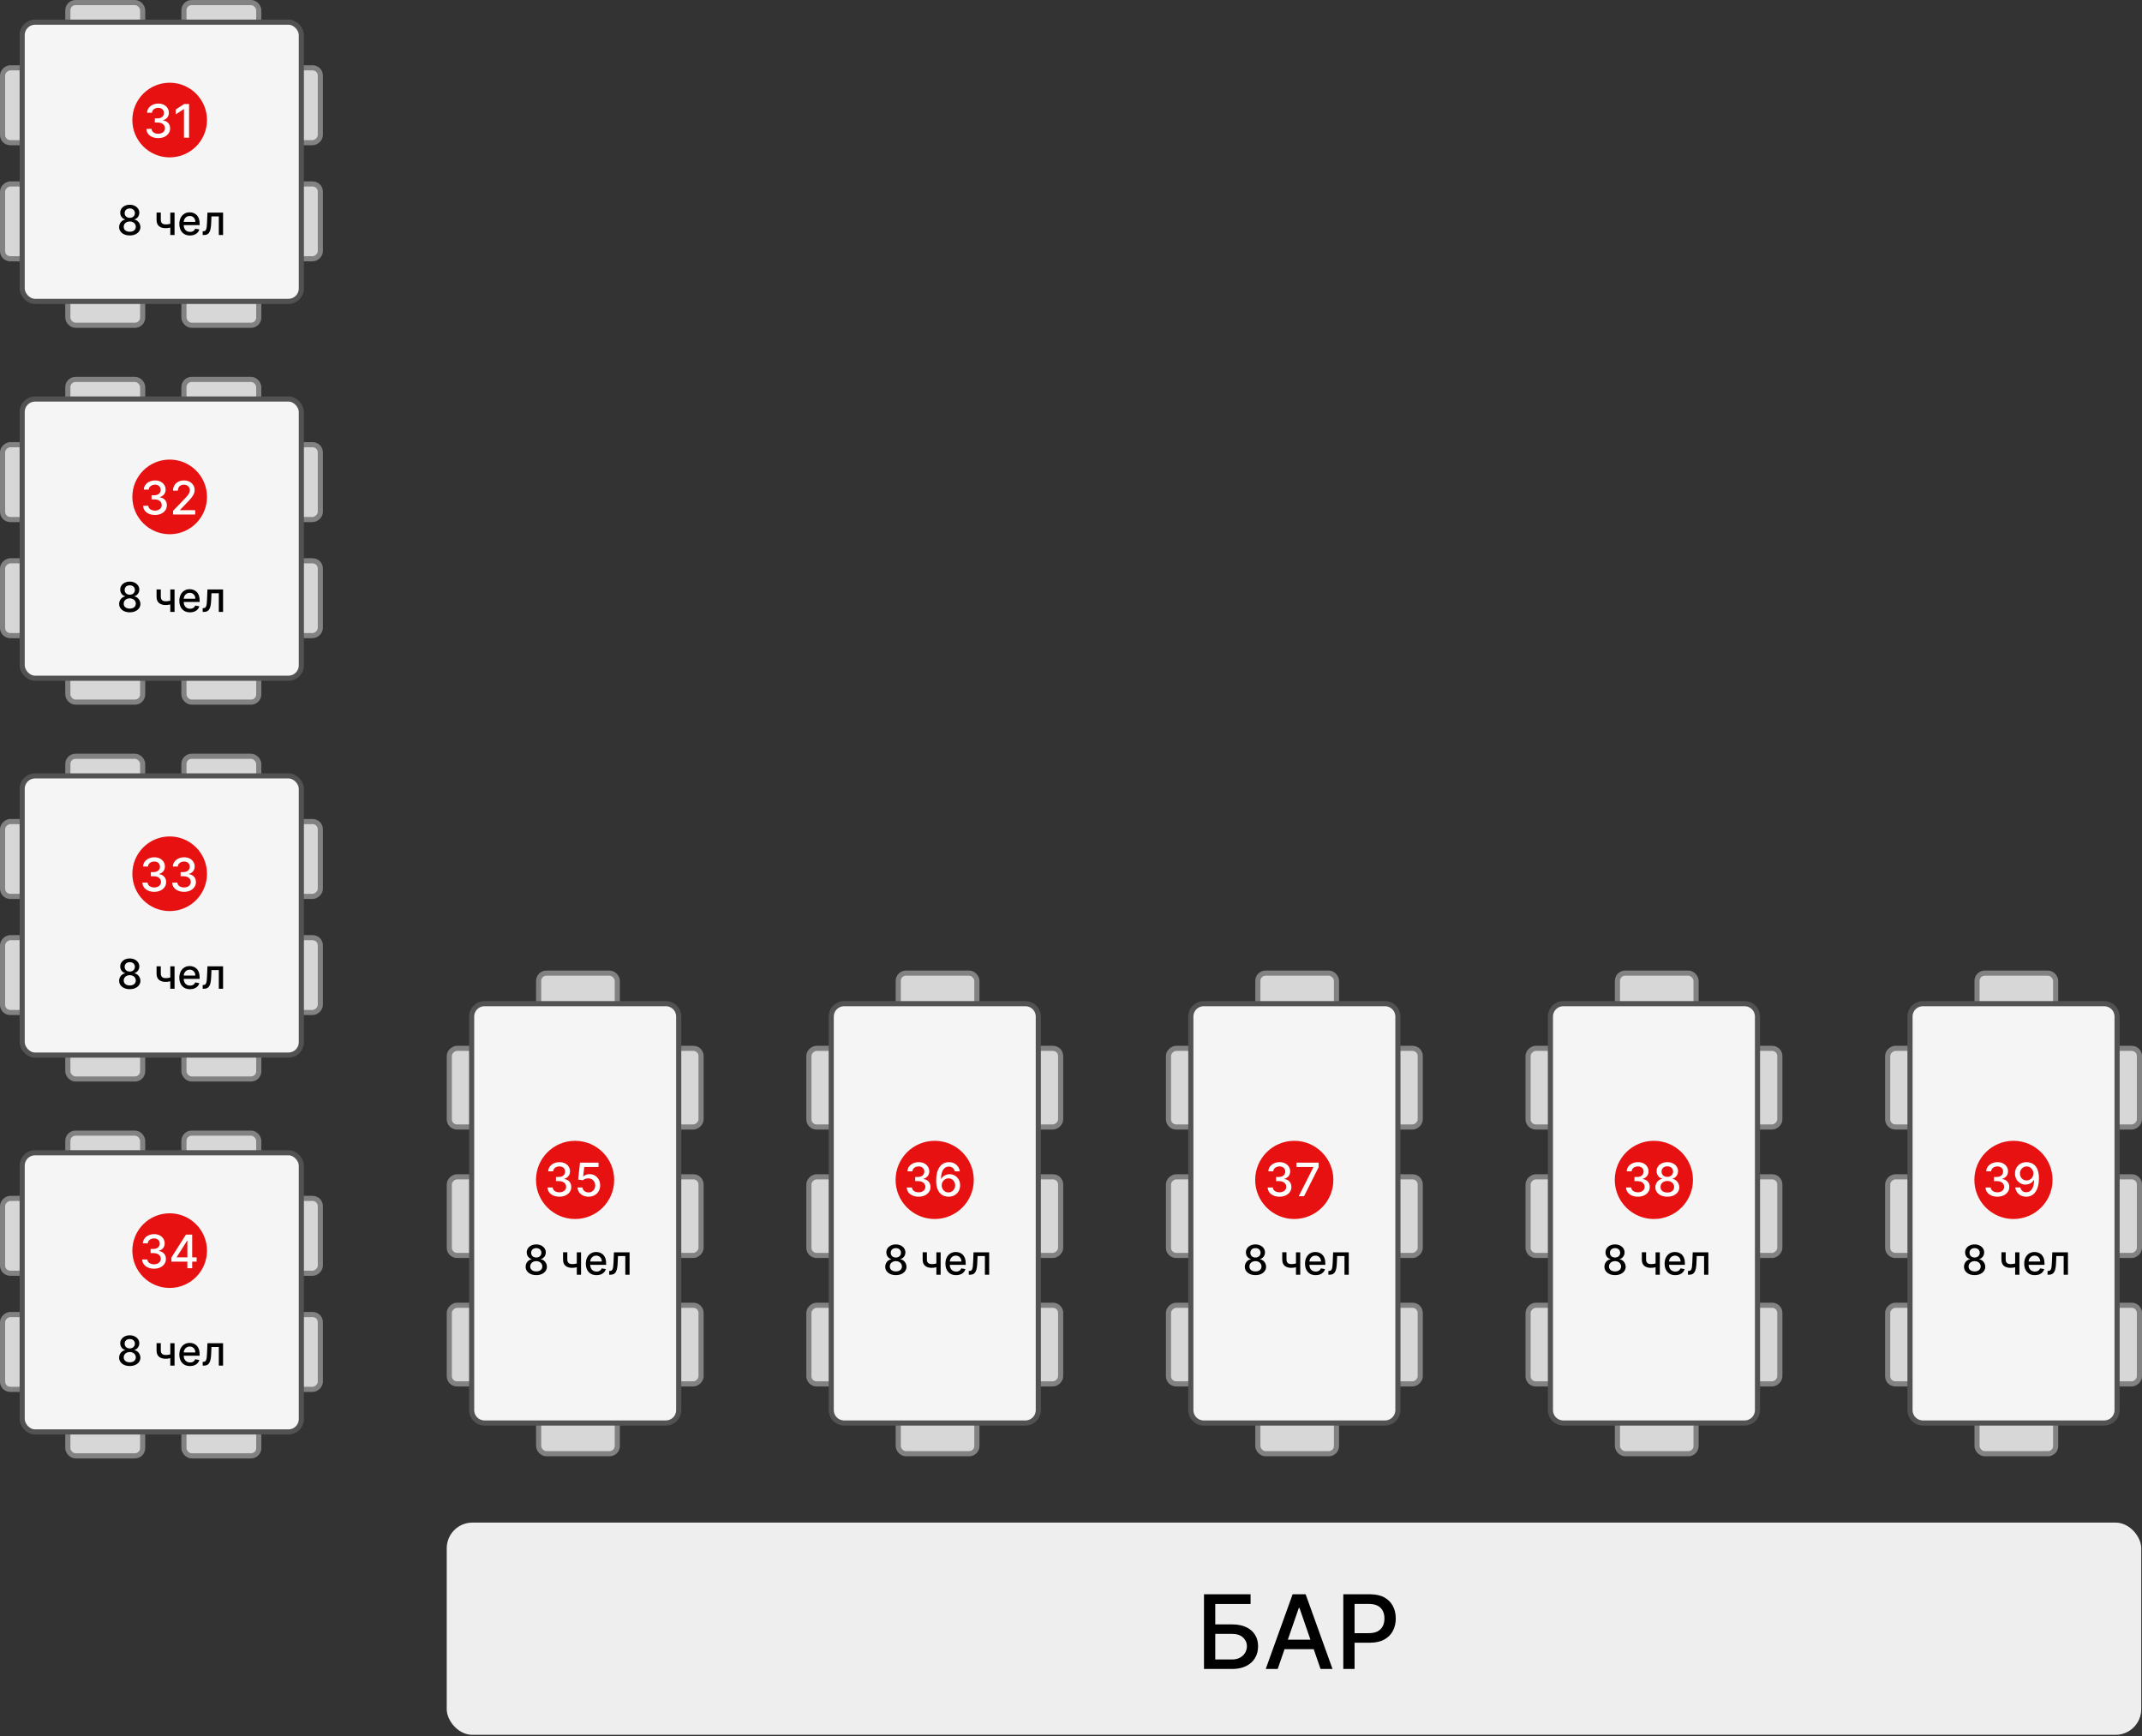 <?xml version="1.0" encoding="UTF-8"?> <svg xmlns="http://www.w3.org/2000/svg" width="385" height="312" viewBox="0 0 385 312" fill="none"><rect x="0" y="0" width="385" height="312" fill="#333333" stroke="none"/><rect x="126.008" y="234.589" width="14.134" height="9.115" rx="1.384" transform="rotate(90 126.008 234.589)" fill="#D7D7D7" stroke="#828282" stroke-width="0.923"></rect><rect x="126.008" y="211.502" width="14.134" height="9.115" rx="1.384" transform="rotate(90 126.008 211.502)" fill="#D7D7D7" stroke="#828282" stroke-width="0.923"></rect><rect x="126.008" y="188.415" width="14.134" height="9.115" rx="1.384" transform="rotate(90 126.008 188.415)" fill="#D7D7D7" stroke="#828282" stroke-width="0.923"></rect><rect x="96.817" y="252.155" width="14.134" height="9.115" rx="1.384" fill="#D7D7D7" stroke="#828282" stroke-width="0.923"></rect><rect x="96.817" y="174.896" width="14.134" height="9.115" rx="1.384" fill="#D7D7D7" stroke="#828282" stroke-width="0.923"></rect><rect x="89.872" y="234.589" width="14.134" height="9.115" rx="1.384" transform="rotate(90 89.872 234.589)" fill="#D7D7D7" stroke="#828282" stroke-width="0.923"></rect><rect x="89.872" y="211.502" width="14.134" height="9.115" rx="1.384" transform="rotate(90 89.872 211.502)" fill="#D7D7D7" stroke="#828282" stroke-width="0.923"></rect><rect x="89.872" y="188.415" width="14.134" height="9.115" rx="1.384" transform="rotate(90 89.872 188.415)" fill="#D7D7D7" stroke="#828282" stroke-width="0.923"></rect><path d="M121.992 182.692L121.992 253.442C121.992 254.716 120.96 255.749 119.686 255.749L87.079 255.749C85.805 255.749 84.772 254.716 84.772 253.442L84.772 182.692C84.772 181.417 85.805 180.385 87.079 180.385L119.686 180.385C120.96 180.385 121.992 181.417 121.992 182.692Z" fill="#F5F5F5" stroke="#525252" stroke-width="0.923"></path><circle cx="103.366" cy="212.06" r="7.026" fill="#E61110"></circle><path d="M100.544 215.077C100.138 215.077 99.777 215.007 99.458 214.867C99.141 214.728 98.891 214.534 98.706 214.286C98.523 214.037 98.425 213.747 98.411 213.419H99.337C99.349 213.598 99.409 213.753 99.517 213.885C99.627 214.015 99.771 214.115 99.948 214.186C100.125 214.257 100.321 214.292 100.538 214.292C100.776 214.292 100.986 214.251 101.169 214.168C101.354 214.086 101.498 213.971 101.602 213.823C101.707 213.674 101.759 213.502 101.759 213.307C101.759 213.104 101.707 212.926 101.602 212.773C101.5 212.618 101.35 212.496 101.151 212.407C100.955 212.319 100.717 212.275 100.437 212.275H99.927V211.531H100.437C100.662 211.531 100.858 211.491 101.027 211.41C101.198 211.33 101.332 211.218 101.428 211.074C101.525 210.929 101.573 210.758 101.573 210.564C101.573 210.377 101.531 210.215 101.446 210.077C101.364 209.937 101.246 209.828 101.092 209.75C100.941 209.671 100.762 209.632 100.555 209.632C100.359 209.632 100.175 209.668 100.004 209.741C99.835 209.812 99.697 209.914 99.591 210.048C99.485 210.179 99.427 210.338 99.42 210.522H98.538C98.547 210.196 98.644 209.909 98.827 209.661C99.012 209.413 99.255 209.22 99.558 209.08C99.861 208.94 100.197 208.871 100.567 208.871C100.955 208.871 101.289 208.946 101.57 209.098C101.853 209.247 102.071 209.447 102.225 209.697C102.38 209.946 102.457 210.22 102.455 210.517C102.457 210.855 102.363 211.142 102.172 211.378C101.983 211.614 101.731 211.772 101.417 211.853V211.9C101.818 211.961 102.129 212.12 102.349 212.378C102.571 212.635 102.681 212.955 102.679 213.336C102.681 213.669 102.589 213.967 102.402 214.23C102.217 214.494 101.964 214.701 101.644 214.853C101.323 215.002 100.956 215.077 100.544 215.077ZM105.788 215.077C105.418 215.077 105.086 215.006 104.791 214.864C104.498 214.721 104.264 214.524 104.089 214.274C103.914 214.025 103.821 213.74 103.809 213.419H104.694C104.715 213.679 104.83 213.892 105.039 214.059C105.247 214.226 105.497 214.31 105.788 214.31C106.02 214.31 106.226 214.257 106.405 214.151C106.586 214.042 106.727 213.894 106.829 213.705C106.934 213.516 106.986 213.301 106.986 213.059C106.986 212.813 106.933 212.594 106.826 212.401C106.72 212.209 106.574 212.057 106.387 211.947C106.202 211.837 105.99 211.781 105.75 211.779C105.567 211.779 105.383 211.81 105.198 211.873C105.013 211.936 104.864 212.019 104.75 212.121L103.915 211.997L104.254 208.953H107.576V209.735H105.012L104.821 211.425H104.856C104.974 211.311 105.13 211.216 105.325 211.139C105.522 211.062 105.732 211.024 105.956 211.024C106.324 211.024 106.651 211.111 106.939 211.286C107.228 211.461 107.455 211.7 107.62 212.003C107.787 212.304 107.87 212.65 107.868 213.041C107.87 213.433 107.781 213.782 107.602 214.089C107.425 214.395 107.179 214.637 106.865 214.814C106.552 214.989 106.193 215.077 105.788 215.077Z" fill="white"></path><path d="M96.389 229.172C96.013 229.172 95.681 229.107 95.393 228.978C95.106 228.848 94.881 228.67 94.719 228.443C94.556 228.215 94.476 227.957 94.478 227.667C94.476 227.439 94.522 227.23 94.617 227.04C94.713 226.848 94.843 226.688 95.007 226.56C95.171 226.431 95.355 226.349 95.558 226.314V226.282C95.29 226.218 95.076 226.074 94.915 225.852C94.755 225.63 94.675 225.375 94.677 225.087C94.675 224.812 94.748 224.567 94.894 224.352C95.043 224.136 95.247 223.965 95.505 223.841C95.764 223.717 96.059 223.655 96.389 223.655C96.716 223.655 97.008 223.718 97.265 223.844C97.523 223.968 97.727 224.138 97.876 224.355C98.024 224.57 98.099 224.814 98.101 225.087C98.099 225.375 98.017 225.63 97.855 225.852C97.692 226.074 97.481 226.218 97.22 226.282V226.314C97.421 226.349 97.602 226.431 97.763 226.56C97.925 226.688 98.055 226.848 98.151 227.04C98.249 227.23 98.299 227.439 98.3 227.667C98.299 227.957 98.216 228.215 98.054 228.443C97.891 228.67 97.666 228.848 97.377 228.978C97.091 229.107 96.761 229.172 96.389 229.172ZM96.389 228.508C96.611 228.508 96.803 228.472 96.966 228.398C97.128 228.323 97.254 228.219 97.343 228.086C97.433 227.952 97.478 227.794 97.48 227.614C97.478 227.427 97.429 227.262 97.333 227.119C97.239 226.975 97.11 226.863 96.948 226.78C96.785 226.698 96.599 226.657 96.389 226.657C96.177 226.657 95.99 226.698 95.825 226.78C95.661 226.863 95.532 226.975 95.437 227.119C95.343 227.262 95.296 227.427 95.298 227.614C95.296 227.794 95.339 227.952 95.427 228.086C95.516 228.219 95.643 228.323 95.807 228.398C95.971 228.472 96.165 228.508 96.389 228.508ZM96.389 226.01C96.567 226.01 96.725 225.974 96.864 225.902C97.002 225.83 97.11 225.731 97.189 225.603C97.269 225.476 97.31 225.326 97.312 225.155C97.31 224.987 97.27 224.84 97.191 224.714C97.114 224.588 97.007 224.491 96.869 224.423C96.731 224.353 96.571 224.318 96.389 224.318C96.204 224.318 96.041 224.353 95.901 224.423C95.763 224.491 95.656 224.588 95.579 224.714C95.502 224.84 95.464 224.987 95.466 225.155C95.464 225.326 95.503 225.476 95.581 225.603C95.66 225.731 95.769 225.83 95.907 225.902C96.046 225.974 96.207 226.01 96.389 226.01ZM104.437 225.071V229.098H103.672V225.071H104.437ZM104.104 226.94V227.617C103.984 227.666 103.856 227.709 103.721 227.748C103.587 227.785 103.445 227.813 103.297 227.834C103.148 227.855 102.993 227.866 102.833 227.866C102.334 227.866 101.938 227.744 101.645 227.501C101.351 227.257 101.204 226.883 101.204 226.379V225.063H101.967V226.379C101.967 226.57 102.002 226.724 102.072 226.843C102.142 226.962 102.242 227.05 102.371 227.106C102.5 227.161 102.654 227.189 102.833 227.189C103.068 227.189 103.286 227.168 103.485 227.124C103.686 227.078 103.893 227.017 104.104 226.94ZM107.216 229.179C106.819 229.179 106.477 229.095 106.191 228.925C105.906 228.754 105.685 228.514 105.53 228.204C105.376 227.893 105.299 227.529 105.299 227.111C105.299 226.698 105.376 226.335 105.53 226.02C105.685 225.705 105.902 225.46 106.18 225.283C106.46 225.107 106.787 225.018 107.161 225.018C107.388 225.018 107.608 225.056 107.821 225.131C108.035 225.206 108.226 225.324 108.396 225.485C108.565 225.646 108.699 225.855 108.797 226.112C108.895 226.367 108.944 226.677 108.944 227.043V227.321H105.742V226.733H108.175C108.175 226.527 108.133 226.344 108.05 226.185C107.966 226.024 107.848 225.898 107.696 225.805C107.545 225.712 107.369 225.666 107.166 225.666C106.946 225.666 106.753 225.72 106.589 225.829C106.427 225.935 106.301 226.075 106.212 226.248C106.124 226.419 106.08 226.606 106.08 226.807V227.265C106.08 227.535 106.128 227.764 106.222 227.952C106.318 228.141 106.452 228.285 106.623 228.385C106.795 228.483 106.995 228.532 107.224 228.532C107.372 228.532 107.508 228.511 107.63 228.469C107.752 228.425 107.858 228.361 107.947 228.275C108.036 228.189 108.105 228.084 108.152 227.958L108.894 228.091C108.834 228.31 108.728 228.501 108.574 228.666C108.422 228.828 108.23 228.955 108 229.046C107.771 229.135 107.509 229.179 107.216 229.179ZM109.496 229.098L109.494 228.419H109.638C109.75 228.419 109.843 228.396 109.918 228.348C109.995 228.299 110.058 228.217 110.107 228.102C110.156 227.986 110.194 227.827 110.22 227.625C110.246 227.42 110.265 227.163 110.278 226.854L110.348 225.071H113.159V229.098H112.391V225.747H111.075L111.012 227.116C110.996 227.448 110.962 227.738 110.909 227.986C110.859 228.235 110.785 228.442 110.687 228.608C110.589 228.772 110.463 228.895 110.309 228.978C110.155 229.058 109.968 229.098 109.748 229.098H109.496Z" fill="black"></path><rect x="190.64" y="234.589" width="14.134" height="9.115" rx="1.384" transform="rotate(90 190.64 234.589)" fill="#D7D7D7" stroke="#828282" stroke-width="0.923"></rect><rect x="190.64" y="211.502" width="14.134" height="9.115" rx="1.384" transform="rotate(90 190.64 211.502)" fill="#D7D7D7" stroke="#828282" stroke-width="0.923"></rect><rect x="190.64" y="188.415" width="14.134" height="9.115" rx="1.384" transform="rotate(90 190.64 188.415)" fill="#D7D7D7" stroke="#828282" stroke-width="0.923"></rect><rect x="161.45" y="252.155" width="14.134" height="9.115" rx="1.384" fill="#D7D7D7" stroke="#828282" stroke-width="0.923"></rect><rect x="161.45" y="174.896" width="14.134" height="9.115" rx="1.384" fill="#D7D7D7" stroke="#828282" stroke-width="0.923"></rect><rect x="154.504" y="234.589" width="14.134" height="9.115" rx="1.384" transform="rotate(90 154.504 234.589)" fill="#D7D7D7" stroke="#828282" stroke-width="0.923"></rect><rect x="154.504" y="211.502" width="14.134" height="9.115" rx="1.384" transform="rotate(90 154.504 211.502)" fill="#D7D7D7" stroke="#828282" stroke-width="0.923"></rect><rect x="154.504" y="188.415" width="14.134" height="9.115" rx="1.384" transform="rotate(90 154.504 188.415)" fill="#D7D7D7" stroke="#828282" stroke-width="0.923"></rect><path d="M186.625 182.692L186.625 253.442C186.625 254.716 185.593 255.749 184.318 255.749L151.712 255.749C150.438 255.749 149.404 254.716 149.404 253.442L149.404 182.692C149.404 181.417 150.438 180.385 151.712 180.385L184.318 180.385C185.592 180.385 186.625 181.417 186.625 182.692Z" fill="#F5F5F5" stroke="#525252" stroke-width="0.923"></path><circle cx="167.999" cy="212.06" r="7.026" fill="#E61110"></circle><path d="M165.111 215.077C164.706 215.077 164.344 215.007 164.026 214.867C163.709 214.728 163.458 214.534 163.274 214.286C163.091 214.037 162.992 213.747 162.979 213.419H163.905C163.917 213.598 163.977 213.753 164.085 213.885C164.195 214.015 164.338 214.115 164.515 214.186C164.692 214.257 164.889 214.292 165.105 214.292C165.343 214.292 165.554 214.251 165.737 214.168C165.922 214.086 166.066 213.971 166.17 213.823C166.274 213.674 166.327 213.502 166.327 213.307C166.327 213.104 166.274 212.926 166.17 212.773C166.068 212.618 165.918 212.496 165.719 212.407C165.522 212.319 165.284 212.275 165.005 212.275H164.495V211.531H165.005C165.229 211.531 165.426 211.491 165.595 211.41C165.766 211.33 165.9 211.218 165.996 211.074C166.093 210.929 166.141 210.758 166.141 210.564C166.141 210.377 166.098 210.215 166.014 210.077C165.931 209.937 165.813 209.828 165.66 209.75C165.509 209.671 165.33 209.632 165.123 209.632C164.926 209.632 164.743 209.668 164.572 209.741C164.402 209.812 164.265 209.914 164.159 210.048C164.052 210.179 163.995 210.338 163.987 210.522H163.106C163.115 210.196 163.212 209.909 163.395 209.661C163.579 209.413 163.823 209.22 164.126 209.08C164.429 208.94 164.765 208.871 165.135 208.871C165.522 208.871 165.857 208.946 166.138 209.098C166.421 209.247 166.639 209.447 166.793 209.697C166.948 209.946 167.025 210.22 167.023 210.517C167.025 210.855 166.93 211.142 166.74 211.378C166.551 211.614 166.299 211.772 165.984 211.853V211.9C166.386 211.961 166.696 212.12 166.917 212.378C167.139 212.635 167.249 212.955 167.247 213.336C167.249 213.669 167.156 213.967 166.97 214.23C166.785 214.494 166.532 214.701 166.212 214.853C165.891 215.002 165.524 215.077 165.111 215.077ZM170.471 215.077C170.202 215.073 169.936 215.024 169.675 214.929C169.415 214.835 169.179 214.678 168.967 214.457C168.754 214.237 168.584 213.941 168.456 213.569C168.33 213.198 168.268 212.734 168.268 212.177C168.268 211.65 168.32 211.182 168.424 210.773C168.53 210.364 168.682 210.019 168.881 209.738C169.08 209.455 169.32 209.239 169.601 209.092C169.882 208.944 170.198 208.871 170.548 208.871C170.908 208.871 171.227 208.941 171.506 209.083C171.786 209.225 172.012 209.42 172.185 209.67C172.36 209.92 172.471 210.204 172.518 210.522H171.618C171.557 210.271 171.437 210.065 171.256 209.906C171.075 209.747 170.839 209.667 170.548 209.667C170.105 209.667 169.76 209.86 169.512 210.245C169.266 210.631 169.143 211.166 169.141 211.853H169.185C169.289 211.682 169.417 211.536 169.568 211.416C169.722 211.294 169.893 211.201 170.082 211.136C170.272 211.069 170.473 211.036 170.683 211.036C171.033 211.036 171.35 211.121 171.633 211.292C171.918 211.461 172.145 211.695 172.315 211.994C172.484 212.293 172.568 212.635 172.568 213.021C172.568 213.406 172.481 213.755 172.306 214.068C172.133 214.381 171.889 214.628 171.574 214.811C171.26 214.992 170.892 215.081 170.471 215.077ZM170.468 214.31C170.7 214.31 170.908 214.253 171.09 214.139C171.273 214.025 171.418 213.871 171.524 213.679C171.63 213.486 171.683 213.271 171.683 213.033C171.683 212.801 171.631 212.589 171.527 212.398C171.425 212.208 171.283 212.056 171.102 211.944C170.923 211.832 170.719 211.776 170.489 211.776C170.314 211.776 170.151 211.809 170.002 211.876C169.854 211.943 169.725 212.036 169.613 212.154C169.501 212.272 169.412 212.407 169.347 212.561C169.284 212.712 169.253 212.872 169.253 213.041C169.253 213.268 169.305 213.477 169.409 213.67C169.515 213.862 169.66 214.018 169.843 214.136C170.028 214.252 170.236 214.31 170.468 214.31Z" fill="white"></path><path d="M161.022 229.172C160.646 229.172 160.314 229.107 160.025 228.978C159.739 228.848 159.514 228.67 159.351 228.443C159.189 228.215 159.109 227.957 159.11 227.667C159.109 227.439 159.155 227.23 159.249 227.04C159.345 226.848 159.476 226.688 159.64 226.56C159.804 226.431 159.988 226.349 160.191 226.314V226.282C159.923 226.218 159.709 226.074 159.548 225.852C159.387 225.63 159.308 225.375 159.31 225.087C159.308 224.812 159.38 224.567 159.527 224.352C159.676 224.136 159.879 223.965 160.138 223.841C160.397 223.717 160.691 223.655 161.022 223.655C161.349 223.655 161.64 223.718 161.897 223.844C162.156 223.968 162.36 224.138 162.508 224.355C162.657 224.57 162.732 224.814 162.734 225.087C162.732 225.375 162.65 225.63 162.487 225.852C162.325 226.074 162.113 226.218 161.853 226.282V226.314C162.054 226.349 162.235 226.431 162.396 226.56C162.558 226.688 162.688 226.848 162.784 227.04C162.882 227.23 162.931 227.439 162.933 227.667C162.931 227.957 162.849 228.215 162.687 228.443C162.524 228.67 162.299 228.848 162.01 228.978C161.724 229.107 161.394 229.172 161.022 229.172ZM161.022 228.508C161.244 228.508 161.436 228.472 161.599 228.398C161.761 228.323 161.887 228.219 161.976 228.086C162.065 227.952 162.111 227.794 162.112 227.614C162.111 227.427 162.062 227.262 161.966 227.119C161.871 226.975 161.743 226.863 161.58 226.78C161.418 226.698 161.231 226.657 161.022 226.657C160.81 226.657 160.622 226.698 160.458 226.78C160.294 226.863 160.164 226.975 160.07 227.119C159.976 227.262 159.929 227.427 159.931 227.614C159.929 227.794 159.972 227.952 160.059 228.086C160.149 228.219 160.275 228.323 160.44 228.398C160.604 228.472 160.798 228.508 161.022 228.508ZM161.022 226.01C161.2 226.01 161.358 225.974 161.496 225.902C161.634 225.83 161.743 225.731 161.821 225.603C161.902 225.476 161.943 225.326 161.945 225.155C161.943 224.987 161.903 224.84 161.824 224.714C161.747 224.588 161.64 224.491 161.502 224.423C161.363 224.353 161.203 224.318 161.022 224.318C160.836 224.318 160.674 224.353 160.534 224.423C160.396 224.491 160.288 224.588 160.212 224.714C160.135 224.84 160.097 224.987 160.099 225.155C160.097 225.326 160.135 225.476 160.214 225.603C160.293 225.731 160.401 225.83 160.539 225.902C160.679 225.974 160.84 226.01 161.022 226.01ZM169.07 225.071V229.098H168.304V225.071H169.07ZM168.737 226.94V227.617C168.616 227.666 168.489 227.709 168.354 227.748C168.219 227.785 168.078 227.813 167.929 227.834C167.781 227.855 167.626 227.866 167.465 227.866C166.967 227.866 166.571 227.744 166.277 227.501C165.984 227.257 165.837 226.883 165.837 226.379V225.063H166.6V226.379C166.6 226.57 166.635 226.724 166.705 226.843C166.775 226.962 166.874 227.05 167.004 227.106C167.133 227.161 167.287 227.189 167.465 227.189C167.701 227.189 167.919 227.168 168.118 227.124C168.319 227.078 168.525 227.017 168.737 226.94ZM171.848 229.179C171.452 229.179 171.11 229.095 170.823 228.925C170.538 228.754 170.318 228.514 170.163 228.204C170.009 227.893 169.932 227.529 169.932 227.111C169.932 226.698 170.009 226.335 170.163 226.02C170.318 225.705 170.535 225.46 170.813 225.283C171.092 225.107 171.419 225.018 171.793 225.018C172.021 225.018 172.241 225.056 172.454 225.131C172.667 225.206 172.859 225.324 173.028 225.485C173.198 225.646 173.332 225.855 173.43 226.112C173.527 226.367 173.576 226.677 173.576 227.043V227.321H170.375V226.733H172.808C172.808 226.527 172.766 226.344 172.682 226.185C172.598 226.024 172.48 225.898 172.328 225.805C172.178 225.712 172.001 225.666 171.799 225.666C171.578 225.666 171.386 225.72 171.222 225.829C171.059 225.935 170.933 226.075 170.844 226.248C170.757 226.419 170.713 226.606 170.713 226.807V227.265C170.713 227.535 170.76 227.764 170.855 227.952C170.951 228.141 171.085 228.285 171.256 228.385C171.427 228.483 171.627 228.532 171.856 228.532C172.005 228.532 172.14 228.511 172.263 228.469C172.385 228.425 172.491 228.361 172.58 228.275C172.669 228.189 172.737 228.084 172.785 227.958L173.527 228.091C173.467 228.31 173.36 228.501 173.207 228.666C173.055 228.828 172.863 228.955 172.632 229.046C172.403 229.135 172.142 229.179 171.848 229.179ZM174.129 229.098L174.126 228.419H174.271C174.382 228.419 174.476 228.396 174.551 228.348C174.628 228.299 174.691 228.217 174.74 228.102C174.789 227.986 174.826 227.827 174.853 227.625C174.879 227.42 174.898 227.163 174.91 226.854L174.981 225.071H177.792V229.098H177.024V225.747H175.707L175.644 227.116C175.629 227.448 175.595 227.738 175.542 227.986C175.491 228.235 175.417 228.442 175.319 228.608C175.221 228.772 175.096 228.895 174.942 228.978C174.788 229.058 174.601 229.098 174.381 229.098H174.129Z" fill="black"></path><rect x="255.273" y="234.589" width="14.134" height="9.115" rx="1.384" transform="rotate(90 255.273 234.589)" fill="#D7D7D7" stroke="#828282" stroke-width="0.923"></rect><rect x="255.273" y="211.502" width="14.134" height="9.115" rx="1.384" transform="rotate(90 255.273 211.502)" fill="#D7D7D7" stroke="#828282" stroke-width="0.923"></rect><rect x="255.273" y="188.415" width="14.134" height="9.115" rx="1.384" transform="rotate(90 255.273 188.415)" fill="#D7D7D7" stroke="#828282" stroke-width="0.923"></rect><rect x="226.083" y="252.155" width="14.134" height="9.115" rx="1.384" fill="#D7D7D7" stroke="#828282" stroke-width="0.923"></rect><rect x="226.083" y="174.896" width="14.134" height="9.115" rx="1.384" fill="#D7D7D7" stroke="#828282" stroke-width="0.923"></rect><rect x="219.137" y="234.589" width="14.134" height="9.115" rx="1.384" transform="rotate(90 219.137 234.589)" fill="#D7D7D7" stroke="#828282" stroke-width="0.923"></rect><rect x="219.137" y="211.502" width="14.134" height="9.115" rx="1.384" transform="rotate(90 219.137 211.502)" fill="#D7D7D7" stroke="#828282" stroke-width="0.923"></rect><rect x="219.137" y="188.415" width="14.134" height="9.115" rx="1.384" transform="rotate(90 219.137 188.415)" fill="#D7D7D7" stroke="#828282" stroke-width="0.923"></rect><path d="M251.258 182.692L251.258 253.442C251.258 254.716 250.225 255.749 248.951 255.749L216.344 255.749C215.07 255.749 214.037 254.716 214.037 253.442L214.037 182.692C214.037 181.417 215.07 180.385 216.344 180.385L248.951 180.385C250.225 180.385 251.257 181.417 251.258 182.692Z" fill="#F5F5F5" stroke="#525252" stroke-width="0.923"></path><circle cx="232.631" cy="212.06" r="7.026" fill="#E61110"></circle><path d="M229.979 215.077C229.574 215.077 229.212 215.007 228.894 214.867C228.577 214.728 228.326 214.534 228.142 214.286C227.959 214.037 227.86 213.747 227.847 213.419H228.773C228.785 213.598 228.845 213.753 228.953 213.885C229.063 214.015 229.206 214.115 229.383 214.186C229.56 214.257 229.757 214.292 229.973 214.292C230.211 214.292 230.422 214.251 230.605 214.168C230.789 214.086 230.934 213.971 231.038 213.823C231.142 213.674 231.195 213.502 231.195 213.307C231.195 213.104 231.142 212.926 231.038 212.773C230.936 212.618 230.786 212.496 230.587 212.407C230.39 212.319 230.152 212.275 229.873 212.275H229.363V211.531H229.873C230.097 211.531 230.294 211.491 230.463 211.41C230.634 211.33 230.768 211.218 230.864 211.074C230.961 210.929 231.009 210.758 231.009 210.564C231.009 210.377 230.966 210.215 230.882 210.077C230.799 209.937 230.681 209.828 230.528 209.75C230.376 209.671 230.198 209.632 229.991 209.632C229.794 209.632 229.611 209.668 229.439 209.741C229.27 209.812 229.133 209.914 229.026 210.048C228.92 210.179 228.863 210.338 228.855 210.522H227.973C227.983 210.196 228.08 209.909 228.263 209.661C228.447 209.413 228.691 209.22 228.994 209.08C229.297 208.94 229.633 208.871 230.003 208.871C230.39 208.871 230.725 208.946 231.006 209.098C231.289 209.247 231.507 209.447 231.661 209.697C231.816 209.946 231.893 210.22 231.891 210.517C231.893 210.855 231.798 211.142 231.607 211.378C231.419 211.614 231.167 211.772 230.852 211.853V211.9C231.254 211.961 231.564 212.12 231.784 212.378C232.007 212.635 232.117 212.955 232.115 213.336C232.117 213.669 232.024 213.967 231.838 214.23C231.653 214.494 231.4 214.701 231.079 214.853C230.759 215.002 230.392 215.077 229.979 215.077ZM233.433 214.994L236.07 209.779V209.735H233.02V208.953H237.014V209.761L234.386 214.994H233.433Z" fill="white"></path><path d="M225.654 229.172C225.279 229.172 224.946 229.107 224.658 228.978C224.371 228.848 224.147 228.67 223.984 228.443C223.822 228.215 223.741 227.957 223.743 227.667C223.741 227.439 223.788 227.23 223.882 227.04C223.978 226.848 224.108 226.688 224.273 226.56C224.437 226.431 224.62 226.349 224.823 226.314V226.282C224.556 226.218 224.342 226.074 224.181 225.852C224.02 225.63 223.94 225.375 223.942 225.087C223.94 224.812 224.013 224.567 224.16 224.352C224.308 224.136 224.512 223.965 224.771 223.841C225.029 223.717 225.324 223.655 225.654 223.655C225.981 223.655 226.273 223.718 226.53 223.844C226.789 223.968 226.992 224.138 227.141 224.355C227.29 224.57 227.365 224.814 227.367 225.087C227.365 225.375 227.283 225.63 227.12 225.852C226.958 226.074 226.746 226.218 226.486 226.282V226.314C226.687 226.349 226.867 226.431 227.028 226.56C227.191 226.688 227.32 226.848 227.416 227.04C227.514 227.23 227.564 227.439 227.566 227.667C227.564 227.957 227.482 228.215 227.319 228.443C227.157 228.67 226.931 228.848 226.643 228.978C226.356 229.107 226.027 229.172 225.654 229.172ZM225.654 228.508C225.876 228.508 226.069 228.472 226.231 228.398C226.394 228.323 226.52 228.219 226.609 228.086C226.698 227.952 226.743 227.794 226.745 227.614C226.743 227.427 226.694 227.262 226.598 227.119C226.504 226.975 226.375 226.863 226.213 226.78C226.05 226.698 225.864 226.657 225.654 226.657C225.443 226.657 225.255 226.698 225.091 226.78C224.926 226.863 224.797 226.975 224.703 227.119C224.608 227.262 224.562 227.427 224.564 227.614C224.562 227.794 224.605 227.952 224.692 228.086C224.781 228.219 224.908 228.323 225.072 228.398C225.237 228.472 225.431 228.508 225.654 228.508ZM225.654 226.01C225.833 226.01 225.991 225.974 226.129 225.902C226.267 225.83 226.375 225.731 226.454 225.603C226.534 225.476 226.576 225.326 226.577 225.155C226.576 224.987 226.535 224.84 226.457 224.714C226.38 224.588 226.272 224.491 226.134 224.423C225.996 224.353 225.836 224.318 225.654 224.318C225.469 224.318 225.307 224.353 225.167 224.423C225.029 224.491 224.921 224.588 224.844 224.714C224.767 224.84 224.73 224.987 224.731 225.155C224.73 225.326 224.768 225.476 224.847 225.603C224.925 225.731 225.034 225.83 225.172 225.902C225.312 225.974 225.473 226.01 225.654 226.01ZM233.703 225.071V229.098H232.937V225.071H233.703ZM233.37 226.94V227.617C233.249 227.666 233.121 227.709 232.987 227.748C232.852 227.785 232.711 227.813 232.562 227.834C232.413 227.855 232.259 227.866 232.098 227.866C231.6 227.866 231.204 227.744 230.91 227.501C230.616 227.257 230.47 226.883 230.47 226.379V225.063H231.233V226.379C231.233 226.57 231.268 226.724 231.338 226.843C231.407 226.962 231.507 227.05 231.636 227.106C231.766 227.161 231.92 227.189 232.098 227.189C232.334 227.189 232.551 227.168 232.751 227.124C232.952 227.078 233.158 227.017 233.37 226.94ZM236.481 229.179C236.084 229.179 235.743 229.095 235.456 228.925C235.171 228.754 234.951 228.514 234.795 228.204C234.641 227.893 234.565 227.529 234.565 227.111C234.565 226.698 234.641 226.335 234.795 226.02C234.951 225.705 235.168 225.46 235.445 225.283C235.725 225.107 236.052 225.018 236.426 225.018C236.653 225.018 236.874 225.056 237.087 225.131C237.3 225.206 237.492 225.324 237.661 225.485C237.831 225.646 237.964 225.855 238.062 226.112C238.16 226.367 238.209 226.677 238.209 227.043V227.321H235.008V226.733H237.441C237.441 226.527 237.399 226.344 237.315 226.185C237.231 226.024 237.113 225.898 236.961 225.805C236.811 225.712 236.634 225.666 236.431 225.666C236.211 225.666 236.019 225.72 235.855 225.829C235.692 225.935 235.566 226.075 235.477 226.248C235.39 226.419 235.346 226.606 235.346 226.807V227.265C235.346 227.535 235.393 227.764 235.487 227.952C235.584 228.141 235.717 228.285 235.889 228.385C236.06 228.483 236.26 228.532 236.489 228.532C236.638 228.532 236.773 228.511 236.895 228.469C237.018 228.425 237.124 228.361 237.213 228.275C237.302 228.189 237.37 228.084 237.417 227.958L238.159 228.091C238.1 228.31 237.993 228.501 237.839 228.666C237.687 228.828 237.496 228.955 237.265 229.046C237.036 229.135 236.775 229.179 236.481 229.179ZM238.762 229.098L238.759 228.419H238.903C239.015 228.419 239.109 228.396 239.184 228.348C239.261 228.299 239.324 228.217 239.373 228.102C239.421 227.986 239.459 227.827 239.485 227.625C239.512 227.42 239.531 227.163 239.543 226.854L239.614 225.071H242.425V229.098H241.656V225.747H240.34L240.277 227.116C240.261 227.448 240.227 227.738 240.175 227.986C240.124 228.235 240.05 228.442 239.952 228.608C239.854 228.772 239.728 228.895 239.574 228.978C239.421 229.058 239.234 229.098 239.013 229.098H238.762Z" fill="black"></path><rect x="319.906" y="234.589" width="14.134" height="9.115" rx="1.384" transform="rotate(90 319.906 234.589)" fill="#D7D7D7" stroke="#828282" stroke-width="0.923"></rect><rect x="319.906" y="211.502" width="14.134" height="9.115" rx="1.384" transform="rotate(90 319.906 211.502)" fill="#D7D7D7" stroke="#828282" stroke-width="0.923"></rect><rect x="319.906" y="188.415" width="14.134" height="9.115" rx="1.384" transform="rotate(90 319.906 188.415)" fill="#D7D7D7" stroke="#828282" stroke-width="0.923"></rect><rect x="290.715" y="252.155" width="14.134" height="9.115" rx="1.384" fill="#D7D7D7" stroke="#828282" stroke-width="0.923"></rect><rect x="290.715" y="174.896" width="14.134" height="9.115" rx="1.384" fill="#D7D7D7" stroke="#828282" stroke-width="0.923"></rect><rect x="283.77" y="234.589" width="14.134" height="9.115" rx="1.384" transform="rotate(90 283.77 234.589)" fill="#D7D7D7" stroke="#828282" stroke-width="0.923"></rect><rect x="283.77" y="211.502" width="14.134" height="9.115" rx="1.384" transform="rotate(90 283.77 211.502)" fill="#D7D7D7" stroke="#828282" stroke-width="0.923"></rect><rect x="283.77" y="188.415" width="14.134" height="9.115" rx="1.384" transform="rotate(90 283.77 188.415)" fill="#D7D7D7" stroke="#828282" stroke-width="0.923"></rect><path d="M315.89 182.692L315.89 253.442C315.89 254.716 314.858 255.749 313.584 255.749L280.977 255.749C279.703 255.749 278.67 254.716 278.67 253.442L278.67 182.692C278.67 181.417 279.703 180.385 280.977 180.385L313.584 180.385C314.858 180.385 315.89 181.417 315.89 182.692Z" fill="#F5F5F5" stroke="#525252" stroke-width="0.923"></path><circle cx="297.264" cy="212.06" r="7.026" fill="#E61110"></circle><path d="M294.393 215.077C293.988 215.077 293.626 215.007 293.307 214.867C292.991 214.728 292.74 214.534 292.555 214.286C292.372 214.037 292.274 213.747 292.26 213.419H293.186C293.198 213.598 293.258 213.753 293.366 213.885C293.477 214.015 293.62 214.115 293.797 214.186C293.974 214.257 294.171 214.292 294.387 214.292C294.625 214.292 294.835 214.251 295.018 214.168C295.203 214.086 295.348 213.971 295.452 213.823C295.556 213.674 295.608 213.502 295.608 213.307C295.608 213.104 295.556 212.926 295.452 212.773C295.35 212.618 295.199 212.496 295.001 212.407C294.804 212.319 294.566 212.275 294.287 212.275H293.776V211.531H294.287C294.511 211.531 294.708 211.491 294.877 211.41C295.048 211.33 295.181 211.218 295.278 211.074C295.374 210.929 295.422 210.758 295.422 210.564C295.422 210.377 295.38 210.215 295.296 210.077C295.213 209.937 295.095 209.828 294.942 209.75C294.79 209.671 294.611 209.632 294.405 209.632C294.208 209.632 294.024 209.668 293.853 209.741C293.684 209.812 293.546 209.914 293.44 210.048C293.334 210.179 293.277 210.338 293.269 210.522H292.387C292.397 210.196 292.493 209.909 292.676 209.661C292.861 209.413 293.105 209.22 293.408 209.08C293.711 208.94 294.047 208.871 294.417 208.871C294.804 208.871 295.138 208.946 295.419 209.098C295.703 209.247 295.921 209.447 296.074 209.697C296.23 209.946 296.306 210.22 296.304 210.517C296.306 210.855 296.212 211.142 296.021 211.378C295.832 211.614 295.581 211.772 295.266 211.853V211.9C295.667 211.961 295.978 212.12 296.198 212.378C296.42 212.635 296.53 212.955 296.529 213.336C296.53 213.669 296.438 213.967 296.251 214.23C296.066 214.494 295.814 214.701 295.493 214.853C295.173 215.002 294.806 215.077 294.393 215.077ZM299.685 215.077C299.262 215.077 298.888 215.004 298.564 214.859C298.241 214.713 297.989 214.512 297.806 214.257C297.623 214.001 297.532 213.71 297.534 213.384C297.532 213.128 297.585 212.893 297.691 212.679C297.799 212.462 297.945 212.282 298.13 212.139C298.315 211.993 298.522 211.901 298.75 211.862V211.826C298.449 211.753 298.208 211.592 298.027 211.342C297.846 211.093 297.757 210.806 297.759 210.481C297.757 210.172 297.838 209.897 298.003 209.655C298.171 209.411 298.4 209.22 298.691 209.08C298.982 208.94 299.313 208.871 299.685 208.871C300.052 208.871 300.381 208.941 300.67 209.083C300.961 209.223 301.19 209.414 301.357 209.658C301.524 209.9 301.609 210.174 301.611 210.481C301.609 210.806 301.516 211.093 301.334 211.342C301.151 211.592 300.913 211.753 300.62 211.826V211.862C300.846 211.901 301.049 211.993 301.23 212.139C301.413 212.282 301.559 212.462 301.667 212.679C301.777 212.893 301.833 213.128 301.835 213.384C301.833 213.71 301.741 214.001 301.558 214.257C301.375 214.512 301.121 214.713 300.797 214.859C300.474 215.004 300.104 215.077 299.685 215.077ZM299.685 214.331C299.934 214.331 300.151 214.289 300.334 214.207C300.517 214.122 300.658 214.005 300.758 213.856C300.859 213.704 300.91 213.527 300.912 213.325C300.91 213.114 300.855 212.928 300.747 212.767C300.64 212.606 300.496 212.479 300.313 212.387C300.13 212.294 299.921 212.248 299.685 212.248C299.447 212.248 299.235 212.294 299.051 212.387C298.866 212.479 298.72 212.606 298.614 212.767C298.508 212.928 298.456 213.114 298.458 213.325C298.456 213.527 298.504 213.704 298.602 213.856C298.702 214.005 298.845 214.122 299.03 214.207C299.215 214.289 299.433 214.331 299.685 214.331ZM299.685 211.519C299.885 211.519 300.063 211.479 300.219 211.398C300.374 211.318 300.496 211.206 300.584 211.062C300.675 210.919 300.721 210.751 300.723 210.558C300.721 210.369 300.676 210.204 300.587 210.062C300.501 209.921 300.38 209.812 300.225 209.735C300.069 209.656 299.889 209.617 299.685 209.617C299.476 209.617 299.293 209.656 299.136 209.735C298.981 209.812 298.86 209.921 298.773 210.062C298.687 210.204 298.644 210.369 298.646 210.558C298.644 210.751 298.688 210.919 298.776 211.062C298.865 211.206 298.987 211.318 299.142 211.398C299.299 211.479 299.48 211.519 299.685 211.519Z" fill="white"></path><path d="M290.287 229.172C289.911 229.172 289.579 229.107 289.291 228.978C289.004 228.848 288.779 228.67 288.617 228.443C288.454 228.215 288.374 227.957 288.376 227.667C288.374 227.439 288.42 227.23 288.515 227.04C288.611 226.848 288.741 226.688 288.905 226.56C289.07 226.431 289.253 226.349 289.456 226.314V226.282C289.188 226.218 288.974 226.074 288.814 225.852C288.653 225.63 288.573 225.375 288.575 225.087C288.573 224.812 288.646 224.567 288.793 224.352C288.941 224.136 289.145 223.965 289.403 223.841C289.662 223.717 289.957 223.655 290.287 223.655C290.614 223.655 290.906 223.718 291.163 223.844C291.422 223.968 291.625 224.138 291.774 224.355C291.922 224.57 291.997 224.814 291.999 225.087C291.997 225.375 291.915 225.63 291.753 225.852C291.59 226.074 291.379 226.218 291.118 226.282V226.314C291.319 226.349 291.5 226.431 291.661 226.56C291.824 226.688 291.953 226.848 292.049 227.04C292.147 227.23 292.197 227.439 292.198 227.667C292.197 227.957 292.115 228.215 291.952 228.443C291.789 228.67 291.564 228.848 291.276 228.978C290.989 229.107 290.659 229.172 290.287 229.172ZM290.287 228.508C290.509 228.508 290.701 228.472 290.864 228.398C291.026 228.323 291.152 228.219 291.241 228.086C291.331 227.952 291.376 227.794 291.378 227.614C291.376 227.427 291.327 227.262 291.231 227.119C291.137 226.975 291.008 226.863 290.846 226.78C290.683 226.698 290.497 226.657 290.287 226.657C290.076 226.657 289.888 226.698 289.723 226.78C289.559 226.863 289.43 226.975 289.335 227.119C289.241 227.262 289.195 227.427 289.196 227.614C289.195 227.794 289.237 227.952 289.325 228.086C289.414 228.219 289.541 228.323 289.705 228.398C289.869 228.472 290.063 228.508 290.287 228.508ZM290.287 226.01C290.465 226.01 290.624 225.974 290.762 225.902C290.9 225.83 291.008 225.731 291.087 225.603C291.167 225.476 291.208 225.326 291.21 225.155C291.208 224.987 291.168 224.84 291.089 224.714C291.012 224.588 290.905 224.491 290.767 224.423C290.629 224.353 290.469 224.318 290.287 224.318C290.102 224.318 289.939 224.353 289.799 224.423C289.661 224.491 289.554 224.588 289.477 224.714C289.4 224.84 289.362 224.987 289.364 225.155C289.362 225.326 289.401 225.476 289.48 225.603C289.558 225.731 289.667 225.83 289.805 225.902C289.944 225.974 290.105 226.01 290.287 226.01ZM298.335 225.071V229.098H297.57V225.071H298.335ZM298.002 226.94V227.617C297.882 227.666 297.754 227.709 297.619 227.748C297.485 227.785 297.343 227.813 297.195 227.834C297.046 227.855 296.891 227.866 296.731 227.866C296.232 227.866 295.836 227.744 295.543 227.501C295.249 227.257 295.102 226.883 295.102 226.379V225.063H295.865V226.379C295.865 226.57 295.9 226.724 295.97 226.843C296.04 226.962 296.14 227.05 296.269 227.106C296.398 227.161 296.552 227.189 296.731 227.189C296.967 227.189 297.184 227.168 297.383 227.124C297.584 227.078 297.791 227.017 298.002 226.94ZM301.114 229.179C300.717 229.179 300.375 229.095 300.089 228.925C299.804 228.754 299.583 228.514 299.428 228.204C299.274 227.893 299.197 227.529 299.197 227.111C299.197 226.698 299.274 226.335 299.428 226.02C299.583 225.705 299.8 225.46 300.078 225.283C300.358 225.107 300.685 225.018 301.059 225.018C301.286 225.018 301.506 225.056 301.72 225.131C301.933 225.206 302.124 225.324 302.294 225.485C302.463 225.646 302.597 225.855 302.695 226.112C302.793 226.367 302.842 226.677 302.842 227.043V227.321H299.64V226.733H302.073C302.073 226.527 302.032 226.344 301.948 226.185C301.864 226.024 301.746 225.898 301.594 225.805C301.443 225.712 301.267 225.666 301.064 225.666C300.844 225.666 300.652 225.72 300.487 225.829C300.325 225.935 300.199 226.075 300.11 226.248C300.022 226.419 299.979 226.606 299.979 226.807V227.265C299.979 227.535 300.026 227.764 300.12 227.952C300.216 228.141 300.35 228.285 300.521 228.385C300.693 228.483 300.893 228.532 301.122 228.532C301.27 228.532 301.406 228.511 301.528 228.469C301.65 228.425 301.756 228.361 301.845 228.275C301.935 228.189 302.003 228.084 302.05 227.958L302.792 228.091C302.732 228.31 302.626 228.501 302.472 228.666C302.32 228.828 302.129 228.955 301.898 229.046C301.669 229.135 301.408 229.179 301.114 229.179ZM303.394 229.098L303.392 228.419H303.536C303.648 228.419 303.741 228.396 303.816 228.348C303.893 228.299 303.956 228.217 304.005 228.102C304.054 227.986 304.092 227.827 304.118 227.625C304.144 227.42 304.163 227.163 304.176 226.854L304.246 225.071H307.057V229.098H306.289V225.747H304.973L304.91 227.116C304.894 227.448 304.86 227.738 304.808 227.986C304.757 228.235 304.683 228.442 304.585 228.608C304.487 228.772 304.361 228.895 304.207 228.978C304.053 229.058 303.866 229.098 303.646 229.098H303.394Z" fill="black"></path><rect x="384.539" y="234.589" width="14.134" height="9.115" rx="1.384" transform="rotate(90 384.539 234.589)" fill="#D7D7D7" stroke="#828282" stroke-width="0.923"></rect><rect x="384.539" y="211.502" width="14.134" height="9.115" rx="1.384" transform="rotate(90 384.539 211.502)" fill="#D7D7D7" stroke="#828282" stroke-width="0.923"></rect><rect x="384.539" y="188.415" width="14.134" height="9.115" rx="1.384" transform="rotate(90 384.539 188.415)" fill="#D7D7D7" stroke="#828282" stroke-width="0.923"></rect><rect x="355.348" y="252.155" width="14.134" height="9.115" rx="1.384" fill="#D7D7D7" stroke="#828282" stroke-width="0.923"></rect><rect x="355.348" y="174.896" width="14.134" height="9.115" rx="1.384" fill="#D7D7D7" stroke="#828282" stroke-width="0.923"></rect><rect x="348.402" y="234.589" width="14.134" height="9.115" rx="1.384" transform="rotate(90 348.402 234.589)" fill="#D7D7D7" stroke="#828282" stroke-width="0.923"></rect><rect x="348.402" y="211.502" width="14.134" height="9.115" rx="1.384" transform="rotate(90 348.402 211.502)" fill="#D7D7D7" stroke="#828282" stroke-width="0.923"></rect><rect x="348.402" y="188.415" width="14.134" height="9.115" rx="1.384" transform="rotate(90 348.402 188.415)" fill="#D7D7D7" stroke="#828282" stroke-width="0.923"></rect><path d="M380.523 182.692L380.523 253.442C380.523 254.716 379.49 255.749 378.216 255.749L345.61 255.749C344.336 255.749 343.302 254.716 343.302 253.442L343.302 182.692C343.302 181.417 344.336 180.385 345.61 180.385L378.216 180.385C379.49 180.385 380.523 181.417 380.523 182.692Z" fill="#F5F5F5" stroke="#525252" stroke-width="0.923"></path><circle cx="361.897" cy="212.06" r="7.026" fill="#E61110"></circle><path d="M359.009 215.077C358.604 215.077 358.242 215.007 357.924 214.867C357.607 214.728 357.357 214.534 357.172 214.286C356.989 214.037 356.891 213.747 356.877 213.419H357.803C357.815 213.598 357.875 213.753 357.983 213.885C358.093 214.015 358.237 214.115 358.414 214.186C358.591 214.257 358.787 214.292 359.003 214.292C359.241 214.292 359.452 214.251 359.635 214.168C359.82 214.086 359.964 213.971 360.068 213.823C360.173 213.674 360.225 213.502 360.225 213.307C360.225 213.104 360.173 212.926 360.068 212.773C359.966 212.618 359.816 212.496 359.617 212.407C359.42 212.319 359.182 212.275 358.903 212.275H358.393V211.531H358.903C359.127 211.531 359.324 211.491 359.493 211.41C359.664 211.33 359.798 211.218 359.894 211.074C359.991 210.929 360.039 210.758 360.039 210.564C360.039 210.377 359.997 210.215 359.912 210.077C359.829 209.937 359.711 209.828 359.558 209.75C359.407 209.671 359.228 209.632 359.021 209.632C358.825 209.632 358.641 209.668 358.47 209.741C358.3 209.812 358.163 209.914 358.057 210.048C357.95 210.179 357.893 210.338 357.886 210.522H357.004C357.013 210.196 357.11 209.909 357.293 209.661C357.478 209.413 357.721 209.22 358.024 209.08C358.327 208.94 358.663 208.871 359.033 208.871C359.42 208.871 359.755 208.946 360.036 209.098C360.319 209.247 360.537 209.447 360.691 209.697C360.846 209.946 360.923 210.22 360.921 210.517C360.923 210.855 360.828 211.142 360.638 211.378C360.449 211.614 360.197 211.772 359.883 211.853V211.9C360.284 211.961 360.594 212.12 360.815 212.378C361.037 212.635 361.147 212.955 361.145 213.336C361.147 213.669 361.055 213.967 360.868 214.23C360.683 214.494 360.43 214.701 360.11 214.853C359.789 215.002 359.422 215.077 359.009 215.077ZM364.269 208.871C364.538 208.873 364.804 208.922 365.065 209.018C365.327 209.114 365.563 209.272 365.773 209.49C365.985 209.708 366.155 210.003 366.28 210.375C366.408 210.745 366.473 211.205 366.475 211.755C366.475 212.284 366.422 212.755 366.316 213.168C366.21 213.579 366.057 213.926 365.859 214.21C365.662 214.493 365.423 214.708 365.142 214.856C364.861 215.003 364.544 215.077 364.192 215.077C363.832 215.077 363.513 215.006 363.233 214.864C362.954 214.723 362.727 214.527 362.552 214.277C362.377 214.026 362.268 213.737 362.225 213.41H363.124C363.183 213.67 363.303 213.88 363.484 214.041C363.667 214.201 363.903 214.28 364.192 214.28C364.635 214.28 364.98 214.088 365.227 213.702C365.475 213.315 365.6 212.774 365.602 212.08H365.555C365.453 212.249 365.325 212.395 365.171 212.516C365.02 212.638 364.85 212.733 364.661 212.8C364.472 212.866 364.271 212.9 364.056 212.9C363.708 212.9 363.392 212.814 363.107 212.643C362.821 212.472 362.594 212.237 362.425 211.938C362.256 211.639 362.171 211.298 362.171 210.915C362.171 210.533 362.258 210.187 362.431 209.876C362.606 209.566 362.85 209.32 363.163 209.139C363.477 208.956 363.846 208.867 364.269 208.871ZM364.272 209.638C364.042 209.638 363.834 209.695 363.649 209.809C363.466 209.921 363.322 210.073 363.216 210.266C363.11 210.457 363.056 210.669 363.056 210.903C363.056 211.137 363.108 211.349 363.21 211.54C363.314 211.729 363.456 211.879 363.635 211.991C363.815 212.102 364.022 212.157 364.254 212.157C364.427 212.157 364.588 212.123 364.738 212.056C364.887 211.989 365.018 211.897 365.13 211.779C365.242 211.659 365.33 211.523 365.393 211.372C365.456 211.221 365.487 211.061 365.487 210.894C365.487 210.672 365.434 210.465 365.328 210.275C365.223 210.084 365.08 209.931 364.897 209.814C364.714 209.697 364.506 209.638 364.272 209.638Z" fill="white"></path><path d="M354.92 229.172C354.544 229.172 354.212 229.107 353.923 228.978C353.637 228.848 353.412 228.67 353.25 228.443C353.087 228.215 353.007 227.957 353.008 227.667C353.007 227.439 353.053 227.23 353.147 227.04C353.243 226.848 353.374 226.688 353.538 226.56C353.702 226.431 353.886 226.349 354.089 226.314V226.282C353.821 226.218 353.607 226.074 353.446 225.852C353.285 225.63 353.206 225.375 353.208 225.087C353.206 224.812 353.278 224.567 353.425 224.352C353.574 224.136 353.777 223.965 354.036 223.841C354.295 223.717 354.589 223.655 354.92 223.655C355.247 223.655 355.539 223.718 355.796 223.844C356.054 223.968 356.258 224.138 356.406 224.355C356.555 224.57 356.63 224.814 356.632 225.087C356.63 225.375 356.548 225.63 356.385 225.852C356.223 226.074 356.011 226.218 355.751 226.282V226.314C355.952 226.349 356.133 226.431 356.294 226.56C356.456 226.688 356.586 226.848 356.682 227.04C356.78 227.23 356.829 227.439 356.831 227.667C356.829 227.957 356.747 228.215 356.585 228.443C356.422 228.67 356.197 228.848 355.908 228.978C355.622 229.107 355.292 229.172 354.92 229.172ZM354.92 228.508C355.142 228.508 355.334 228.472 355.497 228.398C355.659 228.323 355.785 228.219 355.874 228.086C355.963 227.952 356.009 227.794 356.011 227.614C356.009 227.427 355.96 227.262 355.864 227.119C355.769 226.975 355.641 226.863 355.478 226.78C355.316 226.698 355.13 226.657 354.92 226.657C354.708 226.657 354.52 226.698 354.356 226.78C354.192 226.863 354.062 226.975 353.968 227.119C353.874 227.262 353.827 227.427 353.829 227.614C353.827 227.794 353.87 227.952 353.958 228.086C354.047 228.219 354.173 228.323 354.338 228.398C354.502 228.472 354.696 228.508 354.92 228.508ZM354.92 226.01C355.098 226.01 355.256 225.974 355.394 225.902C355.532 225.83 355.641 225.731 355.719 225.603C355.8 225.476 355.841 225.326 355.843 225.155C355.841 224.987 355.801 224.84 355.722 224.714C355.645 224.588 355.538 224.491 355.4 224.423C355.261 224.353 355.102 224.318 354.92 224.318C354.734 224.318 354.572 224.353 354.432 224.423C354.294 224.491 354.186 224.588 354.11 224.714C354.033 224.84 353.995 224.987 353.997 225.155C353.995 225.326 354.034 225.476 354.112 225.603C354.191 225.731 354.299 225.83 354.437 225.902C354.577 225.974 354.738 226.01 354.92 226.01ZM362.968 225.071V229.098H362.202V225.071H362.968ZM362.635 226.94V227.617C362.514 227.666 362.387 227.709 362.252 227.748C362.118 227.785 361.976 227.813 361.827 227.834C361.679 227.855 361.524 227.866 361.363 227.866C360.865 227.866 360.469 227.744 360.176 227.501C359.882 227.257 359.735 226.883 359.735 226.379V225.063H360.498V226.379C360.498 226.57 360.533 226.724 360.603 226.843C360.673 226.962 360.772 227.05 360.902 227.106C361.031 227.161 361.185 227.189 361.363 227.189C361.599 227.189 361.817 227.168 362.016 227.124C362.217 227.078 362.423 227.017 362.635 226.94ZM365.747 229.179C365.35 229.179 365.008 229.095 364.721 228.925C364.436 228.754 364.216 228.514 364.061 228.204C363.907 227.893 363.83 227.529 363.83 227.111C363.83 226.698 363.907 226.335 364.061 226.02C364.216 225.705 364.433 225.46 364.711 225.283C364.991 225.107 365.317 225.018 365.691 225.018C365.919 225.018 366.139 225.056 366.352 225.131C366.565 225.206 366.757 225.324 366.926 225.485C367.096 225.646 367.23 225.855 367.328 226.112C367.425 226.367 367.474 226.677 367.474 227.043V227.321H364.273V226.733H366.706C366.706 226.527 366.664 226.344 366.58 226.185C366.496 226.024 366.378 225.898 366.226 225.805C366.076 225.712 365.899 225.666 365.697 225.666C365.476 225.666 365.284 225.72 365.12 225.829C364.957 225.935 364.831 226.075 364.742 226.248C364.655 226.419 364.611 226.606 364.611 226.807V227.265C364.611 227.535 364.658 227.764 364.753 227.952C364.849 228.141 364.983 228.285 365.154 228.385C365.325 228.483 365.525 228.532 365.754 228.532C365.903 228.532 366.038 228.511 366.161 228.469C366.283 228.425 366.389 228.361 366.478 228.275C366.567 228.189 366.635 228.084 366.683 227.958L367.425 228.091C367.365 228.31 367.259 228.501 367.105 228.666C366.953 228.828 366.761 228.955 366.531 229.046C366.302 229.135 366.04 229.179 365.747 229.179ZM368.027 229.098L368.024 228.419H368.169C368.28 228.419 368.374 228.396 368.449 228.348C368.526 228.299 368.589 228.217 368.638 228.102C368.687 227.986 368.724 227.827 368.751 227.625C368.777 227.42 368.796 227.163 368.808 226.854L368.879 225.071H371.69V229.098H370.922V225.747H369.605L369.543 227.116C369.527 227.448 369.493 227.738 369.44 227.986C369.39 228.235 369.315 228.442 369.217 228.608C369.119 228.772 368.994 228.895 368.84 228.978C368.686 229.058 368.499 229.098 368.279 229.098H368.027Z" fill="black"></path><rect x="12.192" y="0.461" width="13.45" height="8.659" rx="1.384" fill="#D7D7D7" stroke="#828282" stroke-width="0.923"></rect><rect x="12.192" y="49.8" width="13.45" height="8.659" rx="1.384" fill="#D7D7D7" stroke="#828282" stroke-width="0.923"></rect><rect x="33.06" y="0.461" width="13.45" height="8.659" rx="1.384" fill="#D7D7D7" stroke="#828282" stroke-width="0.923"></rect><rect x="33.06" y="49.8" width="13.45" height="8.659" rx="1.384" fill="#D7D7D7" stroke="#828282" stroke-width="0.923"></rect><rect x="9.121" y="12.192" width="13.45" height="8.659" rx="1.384" transform="rotate(90 9.121 12.192)" fill="#D7D7D7" stroke="#828282" stroke-width="0.923"></rect><rect x="57.578" y="12.192" width="13.45" height="8.659" rx="1.384" transform="rotate(90 57.578 12.192)" fill="#D7D7D7" stroke="#828282" stroke-width="0.923"></rect><rect x="9.121" y="33.06" width="13.45" height="8.659" rx="1.384" transform="rotate(90 9.121 33.06)" fill="#D7D7D7" stroke="#828282" stroke-width="0.923"></rect><rect x="57.578" y="33.06" width="13.45" height="8.659" rx="1.384" transform="rotate(90 57.578 33.06)" fill="#D7D7D7" stroke="#828282" stroke-width="0.923"></rect><rect x="3.986" y="3.986" width="50.178" height="50.178" rx="2.307" fill="#F5F5F5" stroke="#525252" stroke-width="0.923"></rect><circle cx="30.496" cy="21.576" r="6.708" fill="#E61110"></circle><path d="M28.44 24.822C28.035 24.822 27.673 24.753 27.355 24.613C27.038 24.473 26.788 24.28 26.603 24.032C26.42 23.782 26.322 23.493 26.308 23.165H27.234C27.246 23.344 27.306 23.499 27.414 23.631C27.524 23.761 27.668 23.861 27.845 23.932C28.021 24.002 28.218 24.038 28.434 24.038C28.672 24.038 28.883 23.997 29.066 23.914C29.25 23.831 29.395 23.716 29.499 23.569C29.604 23.419 29.656 23.247 29.656 23.053C29.656 22.85 29.604 22.672 29.499 22.519C29.397 22.363 29.247 22.241 29.048 22.153C28.851 22.064 28.613 22.02 28.334 22.02H27.824V21.277H28.334C28.558 21.277 28.755 21.236 28.924 21.156C29.095 21.075 29.229 20.963 29.325 20.82C29.422 20.674 29.47 20.504 29.47 20.309C29.47 20.122 29.427 19.96 29.343 19.823C29.26 19.683 29.142 19.574 28.989 19.495C28.838 19.416 28.659 19.377 28.452 19.377C28.256 19.377 28.072 19.414 27.901 19.486C27.731 19.557 27.594 19.659 27.488 19.793C27.381 19.925 27.324 20.083 27.317 20.268H26.434C26.444 19.942 26.541 19.654 26.724 19.407C26.909 19.159 27.152 18.965 27.455 18.826C27.758 18.686 28.094 18.616 28.464 18.616C28.851 18.616 29.186 18.692 29.467 18.843C29.75 18.993 29.968 19.192 30.122 19.442C30.277 19.692 30.354 19.965 30.352 20.262C30.354 20.6 30.259 20.887 30.069 21.123C29.88 21.359 29.628 21.518 29.314 21.598V21.646C29.715 21.706 30.025 21.866 30.246 22.123C30.468 22.381 30.578 22.701 30.576 23.082C30.578 23.414 30.485 23.712 30.299 23.976C30.114 24.239 29.861 24.447 29.541 24.598C29.22 24.748 28.853 24.822 28.44 24.822ZM33.983 18.699V24.74H33.069V19.613H33.033L31.588 20.557V19.684L33.095 18.699H33.983Z" fill="white"></path><path d="M23.326 42.315C22.95 42.315 22.618 42.25 22.329 42.121C22.043 41.992 21.818 41.813 21.655 41.586C21.493 41.359 21.413 41.1 21.414 40.81C21.413 40.583 21.459 40.374 21.553 40.184C21.649 39.991 21.779 39.831 21.944 39.704C22.108 39.574 22.292 39.492 22.494 39.457V39.426C22.227 39.361 22.013 39.218 21.852 38.996C21.691 38.774 21.612 38.519 21.613 38.23C21.612 37.956 21.684 37.711 21.831 37.496C21.98 37.279 22.183 37.109 22.442 36.985C22.701 36.861 22.995 36.798 23.326 36.798C23.652 36.798 23.944 36.861 24.201 36.987C24.46 37.111 24.664 37.282 24.812 37.499C24.961 37.714 25.036 37.957 25.038 38.23C25.036 38.519 24.954 38.774 24.791 38.996C24.629 39.218 24.417 39.361 24.157 39.426V39.457C24.358 39.492 24.539 39.574 24.7 39.704C24.862 39.831 24.991 39.991 25.088 40.184C25.186 40.374 25.235 40.583 25.237 40.81C25.235 41.1 25.153 41.359 24.991 41.586C24.828 41.813 24.602 41.992 24.314 42.121C24.027 42.25 23.698 42.315 23.326 42.315ZM23.326 41.652C23.548 41.652 23.74 41.615 23.902 41.542C24.065 41.467 24.191 41.362 24.28 41.23C24.369 41.095 24.415 40.938 24.416 40.758C24.415 40.571 24.366 40.405 24.27 40.262C24.175 40.119 24.047 40.006 23.884 39.924C23.721 39.842 23.535 39.801 23.326 39.801C23.114 39.801 22.926 39.842 22.762 39.924C22.598 40.006 22.468 40.119 22.374 40.262C22.279 40.405 22.233 40.571 22.235 40.758C22.233 40.938 22.276 41.095 22.363 41.23C22.453 41.362 22.579 41.467 22.744 41.542C22.908 41.615 23.102 41.652 23.326 41.652ZM23.326 39.153C23.504 39.153 23.662 39.117 23.8 39.045C23.938 38.974 24.047 38.874 24.125 38.747C24.206 38.619 24.247 38.47 24.249 38.298C24.247 38.13 24.207 37.984 24.128 37.858C24.051 37.732 23.944 37.635 23.805 37.567C23.667 37.497 23.507 37.462 23.326 37.462C23.14 37.462 22.978 37.497 22.838 37.567C22.7 37.635 22.592 37.732 22.515 37.858C22.439 37.984 22.401 38.13 22.403 38.298C22.401 38.47 22.439 38.619 22.518 38.747C22.597 38.874 22.705 38.974 22.843 39.045C22.983 39.117 23.144 39.153 23.326 39.153ZM31.374 38.214V42.242H30.608V38.214H31.374ZM31.041 40.084V40.76C30.92 40.809 30.793 40.853 30.658 40.891C30.523 40.928 30.382 40.957 30.233 40.978C30.085 40.999 29.93 41.009 29.769 41.009C29.271 41.009 28.875 40.888 28.581 40.645C28.288 40.4 28.141 40.026 28.141 39.523V38.206H28.904V39.523C28.904 39.713 28.939 39.868 29.009 39.987C29.079 40.106 29.178 40.193 29.308 40.249C29.437 40.305 29.591 40.333 29.769 40.333C30.005 40.333 30.223 40.311 30.422 40.267C30.623 40.222 30.829 40.161 31.041 40.084ZM34.152 42.323C33.756 42.323 33.414 42.238 33.127 42.069C32.842 41.897 32.622 41.657 32.467 41.348C32.313 41.036 32.236 40.672 32.236 40.254C32.236 39.842 32.313 39.478 32.467 39.163C32.622 38.849 32.839 38.603 33.117 38.427C33.396 38.25 33.723 38.162 34.097 38.162C34.325 38.162 34.545 38.2 34.758 38.275C34.971 38.35 35.163 38.468 35.332 38.629C35.502 38.789 35.636 38.998 35.733 39.255C35.831 39.511 35.88 39.821 35.88 40.186V40.464H32.679V39.877H35.112C35.112 39.67 35.07 39.488 34.986 39.329C34.902 39.168 34.784 39.041 34.632 38.949C34.482 38.856 34.305 38.809 34.103 38.809C33.882 38.809 33.69 38.864 33.526 38.972C33.363 39.079 33.237 39.219 33.148 39.392C33.061 39.563 33.017 39.749 33.017 39.95V40.409C33.017 40.678 33.064 40.907 33.159 41.096C33.255 41.285 33.389 41.429 33.56 41.529C33.731 41.626 33.931 41.675 34.16 41.675C34.309 41.675 34.444 41.654 34.567 41.612C34.689 41.569 34.795 41.504 34.884 41.418C34.973 41.333 35.041 41.227 35.088 41.101L35.831 41.235C35.771 41.453 35.664 41.645 35.511 41.809C35.358 41.972 35.167 42.098 34.936 42.189C34.707 42.278 34.446 42.323 34.152 42.323ZM36.433 42.242L36.43 41.563H36.575C36.686 41.563 36.78 41.539 36.855 41.492C36.932 41.443 36.995 41.361 37.044 41.245C37.093 41.13 37.13 40.971 37.157 40.768C37.183 40.564 37.202 40.307 37.214 39.997L37.285 38.214H40.096V42.242H39.328V38.891H38.011L37.948 40.26C37.933 40.592 37.898 40.882 37.846 41.13C37.795 41.378 37.721 41.585 37.623 41.751C37.525 41.916 37.4 42.039 37.246 42.121C37.092 42.202 36.905 42.242 36.685 42.242H36.433Z" fill="black"></path><rect x="12.192" y="68.192" width="13.45" height="8.659" rx="1.384" fill="#D7D7D7" stroke="#828282" stroke-width="0.923"></rect><rect x="12.192" y="117.531" width="13.45" height="8.659" rx="1.384" fill="#D7D7D7" stroke="#828282" stroke-width="0.923"></rect><rect x="33.06" y="68.192" width="13.45" height="8.659" rx="1.384" fill="#D7D7D7" stroke="#828282" stroke-width="0.923"></rect><rect x="33.06" y="117.531" width="13.45" height="8.659" rx="1.384" fill="#D7D7D7" stroke="#828282" stroke-width="0.923"></rect><rect x="9.121" y="79.923" width="13.45" height="8.659" rx="1.384" transform="rotate(90 9.121 79.923)" fill="#D7D7D7" stroke="#828282" stroke-width="0.923"></rect><rect x="57.578" y="79.923" width="13.45" height="8.659" rx="1.384" transform="rotate(90 57.578 79.923)" fill="#D7D7D7" stroke="#828282" stroke-width="0.923"></rect><rect x="9.121" y="100.791" width="13.45" height="8.659" rx="1.384" transform="rotate(90 9.121 100.791)" fill="#D7D7D7" stroke="#828282" stroke-width="0.923"></rect><rect x="57.578" y="100.791" width="13.45" height="8.659" rx="1.384" transform="rotate(90 57.578 100.791)" fill="#D7D7D7" stroke="#828282" stroke-width="0.923"></rect><rect x="3.986" y="71.716" width="50.178" height="50.178" rx="2.307" fill="#F5F5F5" stroke="#525252" stroke-width="0.923"></rect><circle cx="30.496" cy="89.307" r="6.708" fill="#E61110"></circle><path d="M27.856 92.553C27.451 92.553 27.089 92.484 26.771 92.344C26.454 92.204 26.203 92.011 26.018 91.763C25.836 91.513 25.737 91.224 25.724 90.896H26.65C26.662 91.075 26.721 91.23 26.83 91.362C26.94 91.492 27.083 91.592 27.26 91.662C27.437 91.733 27.634 91.769 27.85 91.769C28.088 91.769 28.299 91.727 28.482 91.645C28.666 91.562 28.811 91.447 28.915 91.3C29.019 91.15 29.071 90.978 29.071 90.784C29.071 90.581 29.019 90.403 28.915 90.25C28.813 90.094 28.662 89.972 28.464 89.884C28.267 89.795 28.029 89.751 27.75 89.751H27.24V89.008H27.75C27.974 89.008 28.171 88.968 28.34 88.887C28.511 88.806 28.645 88.694 28.741 88.551C28.837 88.405 28.886 88.235 28.886 88.04C28.886 87.853 28.843 87.691 28.759 87.554C28.676 87.414 28.558 87.305 28.405 87.226C28.253 87.147 28.074 87.108 27.868 87.108C27.671 87.108 27.487 87.145 27.316 87.217C27.147 87.288 27.01 87.39 26.903 87.524C26.797 87.656 26.74 87.814 26.732 87.999H25.85C25.86 87.673 25.956 87.385 26.139 87.138C26.324 86.89 26.568 86.696 26.871 86.557C27.174 86.417 27.51 86.347 27.88 86.347C28.267 86.347 28.601 86.423 28.883 86.574C29.166 86.724 29.384 86.923 29.538 87.173C29.693 87.423 29.77 87.696 29.767 87.993C29.77 88.331 29.675 88.618 29.484 88.854C29.296 89.09 29.044 89.249 28.729 89.329V89.376C29.13 89.438 29.441 89.597 29.661 89.854C29.884 90.112 29.994 90.431 29.992 90.813C29.994 91.145 29.901 91.443 29.715 91.707C29.53 91.97 29.277 92.178 28.956 92.329C28.636 92.479 28.269 92.553 27.856 92.553ZM31.107 92.471V91.81L33.151 89.692C33.369 89.462 33.549 89.26 33.691 89.087C33.834 88.912 33.941 88.746 34.012 88.589C34.083 88.432 34.118 88.264 34.118 88.088C34.118 87.887 34.071 87.714 33.977 87.568C33.882 87.421 33.754 87.308 33.59 87.229C33.427 87.148 33.243 87.108 33.039 87.108C32.822 87.108 32.634 87.152 32.472 87.241C32.311 87.329 32.187 87.454 32.101 87.615C32.014 87.777 31.971 87.966 31.971 88.182H31.101C31.101 87.814 31.185 87.493 31.355 87.217C31.524 86.942 31.756 86.729 32.051 86.577C32.346 86.424 32.681 86.347 33.056 86.347C33.436 86.347 33.77 86.423 34.059 86.574C34.35 86.724 34.578 86.928 34.741 87.188C34.904 87.445 34.986 87.737 34.986 88.061C34.986 88.285 34.943 88.504 34.859 88.719C34.776 88.933 34.632 89.172 34.425 89.436C34.219 89.697 33.932 90.015 33.564 90.388L32.363 91.645V91.689H35.083V92.471H31.107Z" fill="white"></path><path d="M23.326 110.046C22.95 110.046 22.618 109.981 22.329 109.852C22.043 109.723 21.818 109.544 21.655 109.317C21.493 109.09 21.413 108.831 21.414 108.541C21.413 108.314 21.459 108.105 21.553 107.914C21.649 107.722 21.779 107.562 21.944 107.435C22.108 107.305 22.292 107.223 22.494 107.188V107.157C22.227 107.092 22.013 106.949 21.852 106.727C21.691 106.505 21.612 106.249 21.613 105.961C21.612 105.687 21.684 105.442 21.831 105.227C21.98 105.01 22.183 104.84 22.442 104.716C22.701 104.591 22.995 104.529 23.326 104.529C23.652 104.529 23.944 104.592 24.201 104.718C24.46 104.842 24.664 105.013 24.812 105.229C24.961 105.444 25.036 105.688 25.038 105.961C25.036 106.249 24.954 106.505 24.791 106.727C24.629 106.949 24.417 107.092 24.157 107.157V107.188C24.358 107.223 24.539 107.305 24.7 107.435C24.862 107.562 24.991 107.722 25.088 107.914C25.186 108.105 25.235 108.314 25.237 108.541C25.235 108.831 25.153 109.09 24.991 109.317C24.828 109.544 24.602 109.723 24.314 109.852C24.027 109.981 23.698 110.046 23.326 110.046ZM23.326 109.383C23.548 109.383 23.74 109.346 23.902 109.273C24.065 109.197 24.191 109.093 24.28 108.961C24.369 108.826 24.415 108.669 24.416 108.489C24.415 108.302 24.366 108.136 24.27 107.993C24.175 107.85 24.047 107.737 23.884 107.655C23.721 107.573 23.535 107.532 23.326 107.532C23.114 107.532 22.926 107.573 22.762 107.655C22.598 107.737 22.468 107.85 22.374 107.993C22.279 108.136 22.233 108.302 22.235 108.489C22.233 108.669 22.276 108.826 22.363 108.961C22.453 109.093 22.579 109.197 22.744 109.273C22.908 109.346 23.102 109.383 23.326 109.383ZM23.326 106.884C23.504 106.884 23.662 106.848 23.8 106.776C23.938 106.705 24.047 106.605 24.125 106.478C24.206 106.35 24.247 106.2 24.249 106.029C24.247 105.861 24.207 105.715 24.128 105.589C24.051 105.463 23.944 105.366 23.805 105.298C23.667 105.228 23.507 105.193 23.326 105.193C23.14 105.193 22.978 105.228 22.838 105.298C22.7 105.366 22.592 105.463 22.515 105.589C22.439 105.715 22.401 105.861 22.403 106.029C22.401 106.2 22.439 106.35 22.518 106.478C22.597 106.605 22.705 106.705 22.843 106.776C22.983 106.848 23.144 106.884 23.326 106.884ZM31.374 105.945V109.973H30.608V105.945H31.374ZM31.041 107.815V108.491C30.92 108.54 30.793 108.584 30.658 108.622C30.523 108.659 30.382 108.688 30.233 108.709C30.085 108.73 29.93 108.74 29.769 108.74C29.271 108.74 28.875 108.619 28.581 108.376C28.288 108.131 28.141 107.757 28.141 107.254V105.937H28.904V107.254C28.904 107.444 28.939 107.599 29.009 107.718C29.079 107.837 29.178 107.924 29.308 107.98C29.437 108.036 29.591 108.064 29.769 108.064C30.005 108.064 30.223 108.042 30.422 107.998C30.623 107.953 30.829 107.892 31.041 107.815ZM34.152 110.054C33.756 110.054 33.414 109.969 33.127 109.8C32.842 109.628 32.622 109.388 32.467 109.079C32.313 108.767 32.236 108.403 32.236 107.985C32.236 107.573 32.313 107.209 32.467 106.894C32.622 106.58 32.839 106.334 33.117 106.158C33.396 105.981 33.723 105.893 34.097 105.893C34.325 105.893 34.545 105.93 34.758 106.006C34.971 106.081 35.163 106.199 35.332 106.36C35.502 106.52 35.636 106.729 35.733 106.986C35.831 107.241 35.88 107.552 35.88 107.917V108.195H32.679V107.608H35.112C35.112 107.401 35.07 107.219 34.986 107.06C34.902 106.899 34.784 106.772 34.632 106.679C34.482 106.587 34.305 106.54 34.103 106.54C33.882 106.54 33.69 106.595 33.526 106.703C33.363 106.81 33.237 106.949 33.148 107.123C33.061 107.294 33.017 107.48 33.017 107.681V108.14C33.017 108.409 33.064 108.638 33.159 108.827C33.255 109.016 33.389 109.16 33.56 109.259C33.731 109.357 33.931 109.406 34.16 109.406C34.309 109.406 34.444 109.385 34.567 109.343C34.689 109.3 34.795 109.235 34.884 109.149C34.973 109.064 35.041 108.958 35.088 108.832L35.831 108.966C35.771 109.184 35.664 109.376 35.511 109.54C35.358 109.703 35.167 109.829 34.936 109.92C34.707 110.009 34.446 110.054 34.152 110.054ZM36.433 109.973L36.43 109.294H36.575C36.686 109.294 36.78 109.27 36.855 109.223C36.932 109.174 36.995 109.092 37.044 108.976C37.093 108.861 37.13 108.702 37.157 108.499C37.183 108.295 37.202 108.038 37.214 107.728L37.285 105.945H40.096V109.973H39.328V106.622H38.011L37.948 107.99C37.933 108.323 37.898 108.613 37.846 108.861C37.795 109.109 37.721 109.316 37.623 109.482C37.525 109.647 37.4 109.77 37.246 109.852C37.092 109.932 36.905 109.973 36.685 109.973H36.433Z" fill="black"></path><rect x="12.192" y="135.923" width="13.45" height="8.659" rx="1.384" fill="#D7D7D7" stroke="#828282" stroke-width="0.923"></rect><rect x="12.192" y="185.262" width="13.45" height="8.659" rx="1.384" fill="#D7D7D7" stroke="#828282" stroke-width="0.923"></rect><rect x="33.06" y="135.923" width="13.45" height="8.659" rx="1.384" fill="#D7D7D7" stroke="#828282" stroke-width="0.923"></rect><rect x="33.06" y="185.262" width="13.45" height="8.659" rx="1.384" fill="#D7D7D7" stroke="#828282" stroke-width="0.923"></rect><rect x="9.121" y="147.654" width="13.45" height="8.659" rx="1.384" transform="rotate(90 9.121 147.654)" fill="#D7D7D7" stroke="#828282" stroke-width="0.923"></rect><rect x="57.578" y="147.654" width="13.45" height="8.659" rx="1.384" transform="rotate(90 57.578 147.654)" fill="#D7D7D7" stroke="#828282" stroke-width="0.923"></rect><rect x="9.121" y="168.522" width="13.45" height="8.659" rx="1.384" transform="rotate(90 9.121 168.522)" fill="#D7D7D7" stroke="#828282" stroke-width="0.923"></rect><rect x="57.578" y="168.522" width="13.45" height="8.659" rx="1.384" transform="rotate(90 57.578 168.522)" fill="#D7D7D7" stroke="#828282" stroke-width="0.923"></rect><rect x="3.986" y="139.447" width="50.178" height="50.178" rx="2.307" fill="#F5F5F5" stroke="#525252" stroke-width="0.923"></rect><circle cx="30.496" cy="157.038" r="6.708" fill="#E61110"></circle><path d="M27.726 160.284C27.321 160.284 26.959 160.214 26.641 160.075C26.324 159.935 26.073 159.742 25.889 159.494C25.706 159.244 25.608 158.955 25.594 158.627H26.52C26.532 158.805 26.592 158.961 26.7 159.093C26.81 159.222 26.953 159.323 27.131 159.393C27.308 159.464 27.504 159.5 27.72 159.5C27.958 159.5 28.169 159.458 28.352 159.376C28.537 159.293 28.681 159.178 28.785 159.031C28.89 158.881 28.942 158.709 28.942 158.514C28.942 158.312 28.89 158.134 28.785 157.981C28.683 157.825 28.533 157.703 28.334 157.615C28.137 157.526 27.899 157.482 27.62 157.482H27.11V156.739H27.62C27.844 156.739 28.041 156.698 28.21 156.618C28.381 156.537 28.515 156.425 28.611 156.281C28.708 156.136 28.756 155.966 28.756 155.771C28.756 155.584 28.713 155.422 28.629 155.284C28.546 155.145 28.428 155.036 28.275 154.957C28.124 154.878 27.945 154.839 27.738 154.839C27.541 154.839 27.358 154.875 27.186 154.948C27.017 155.019 26.88 155.121 26.774 155.255C26.667 155.387 26.61 155.545 26.602 155.73H25.721C25.73 155.403 25.827 155.116 26.01 154.869C26.195 154.621 26.438 154.427 26.741 154.287C27.044 154.148 27.38 154.078 27.75 154.078C28.137 154.078 28.472 154.154 28.753 154.305C29.036 154.455 29.254 154.654 29.408 154.904C29.563 155.154 29.64 155.427 29.638 155.724C29.64 156.062 29.545 156.349 29.355 156.585C29.166 156.821 28.914 156.98 28.599 157.06V157.107C29.001 157.168 29.311 157.328 29.532 157.585C29.754 157.843 29.864 158.162 29.862 158.544C29.864 158.876 29.771 159.174 29.585 159.438C29.4 159.701 29.147 159.909 28.827 160.06C28.506 160.21 28.139 160.284 27.726 160.284ZM33.08 160.284C32.675 160.284 32.313 160.214 31.995 160.075C31.678 159.935 31.427 159.742 31.242 159.494C31.059 159.244 30.961 158.955 30.947 158.627H31.874C31.885 158.805 31.945 158.961 32.054 159.093C32.164 159.222 32.307 159.323 32.484 159.393C32.661 159.464 32.858 159.5 33.074 159.5C33.312 159.5 33.523 159.458 33.705 159.376C33.89 159.293 34.035 159.178 34.139 159.031C34.243 158.881 34.295 158.709 34.295 158.514C34.295 158.312 34.243 158.134 34.139 157.981C34.037 157.825 33.886 157.703 33.688 157.615C33.491 157.526 33.253 157.482 32.974 157.482H32.464V156.739H32.974C33.198 156.739 33.395 156.698 33.564 156.618C33.735 156.537 33.869 156.425 33.965 156.281C34.061 156.136 34.109 155.966 34.109 155.771C34.109 155.584 34.067 155.422 33.983 155.284C33.9 155.145 33.782 155.036 33.629 154.957C33.477 154.878 33.298 154.839 33.092 154.839C32.895 154.839 32.711 154.875 32.54 154.948C32.371 155.019 32.233 155.121 32.127 155.255C32.021 155.387 31.964 155.545 31.956 155.73H31.074C31.084 155.403 31.18 155.116 31.363 154.869C31.548 154.621 31.792 154.427 32.095 154.287C32.398 154.148 32.734 154.078 33.104 154.078C33.491 154.078 33.825 154.154 34.107 154.305C34.39 154.455 34.608 154.654 34.761 154.904C34.917 155.154 34.993 155.427 34.992 155.724C34.993 156.062 34.899 156.349 34.708 156.585C34.52 156.821 34.268 156.98 33.953 157.06V157.107C34.354 157.168 34.665 157.328 34.885 157.585C35.108 157.843 35.218 158.162 35.216 158.544C35.218 158.876 35.125 159.174 34.938 159.438C34.754 159.701 34.501 159.909 34.18 160.06C33.86 160.21 33.493 160.284 33.08 160.284Z" fill="white"></path><path d="M23.326 177.777C22.95 177.777 22.618 177.712 22.329 177.583C22.043 177.454 21.818 177.275 21.655 177.048C21.493 176.821 21.413 176.562 21.414 176.272C21.413 176.045 21.459 175.836 21.553 175.645C21.649 175.453 21.779 175.293 21.944 175.165C22.108 175.036 22.292 174.954 22.494 174.919V174.888C22.227 174.823 22.013 174.68 21.852 174.458C21.691 174.236 21.612 173.98 21.613 173.692C21.612 173.418 21.684 173.173 21.831 172.958C21.98 172.741 22.183 172.571 22.442 172.446C22.701 172.322 22.995 172.26 23.326 172.26C23.652 172.26 23.944 172.323 24.201 172.449C24.46 172.573 24.664 172.744 24.812 172.96C24.961 173.175 25.036 173.419 25.038 173.692C25.036 173.98 24.954 174.236 24.791 174.458C24.629 174.68 24.417 174.823 24.157 174.888V174.919C24.358 174.954 24.539 175.036 24.7 175.165C24.862 175.293 24.991 175.453 25.088 175.645C25.186 175.836 25.235 176.045 25.237 176.272C25.235 176.562 25.153 176.821 24.991 177.048C24.828 177.275 24.602 177.454 24.314 177.583C24.027 177.712 23.698 177.777 23.326 177.777ZM23.326 177.114C23.548 177.114 23.74 177.077 23.902 177.003C24.065 176.928 24.191 176.824 24.28 176.691C24.369 176.557 24.415 176.4 24.416 176.22C24.415 176.032 24.366 175.867 24.27 175.724C24.175 175.581 24.047 175.468 23.884 175.386C23.721 175.304 23.535 175.262 23.326 175.262C23.114 175.262 22.926 175.304 22.762 175.386C22.598 175.468 22.468 175.581 22.374 175.724C22.279 175.867 22.233 176.032 22.235 176.22C22.233 176.4 22.276 176.557 22.363 176.691C22.453 176.824 22.579 176.928 22.744 177.003C22.908 177.077 23.102 177.114 23.326 177.114ZM23.326 174.615C23.504 174.615 23.662 174.579 23.8 174.507C23.938 174.436 24.047 174.336 24.125 174.208C24.206 174.081 24.247 173.931 24.249 173.76C24.247 173.592 24.207 173.445 24.128 173.32C24.051 173.194 23.944 173.097 23.805 173.029C23.667 172.959 23.507 172.924 23.326 172.924C23.14 172.924 22.978 172.959 22.838 173.029C22.7 173.097 22.592 173.194 22.515 173.32C22.439 173.445 22.401 173.592 22.403 173.76C22.401 173.931 22.439 174.081 22.518 174.208C22.597 174.336 22.705 174.436 22.843 174.507C22.983 174.579 23.144 174.615 23.326 174.615ZM31.374 173.676V177.704H30.608V173.676H31.374ZM31.041 175.546V176.222C30.92 176.271 30.793 176.315 30.658 176.353C30.523 176.39 30.382 176.419 30.233 176.44C30.085 176.461 29.93 176.471 29.769 176.471C29.271 176.471 28.875 176.35 28.581 176.107C28.288 175.862 28.141 175.488 28.141 174.985V173.668H28.904V174.985C28.904 175.175 28.939 175.33 29.009 175.449C29.079 175.568 29.178 175.655 29.308 175.711C29.437 175.767 29.591 175.795 29.769 175.795C30.005 175.795 30.223 175.773 30.422 175.729C30.623 175.684 30.829 175.623 31.041 175.546ZM34.152 177.785C33.756 177.785 33.414 177.7 33.127 177.531C32.842 177.359 32.622 177.119 32.467 176.809C32.313 176.498 32.236 176.134 32.236 175.716C32.236 175.304 32.313 174.94 32.467 174.625C32.622 174.311 32.839 174.065 33.117 173.889C33.396 173.712 33.723 173.624 34.097 173.624C34.325 173.624 34.545 173.661 34.758 173.737C34.971 173.812 35.163 173.93 35.332 174.09C35.502 174.251 35.636 174.46 35.733 174.717C35.831 174.972 35.88 175.283 35.88 175.648V175.926H32.679V175.339H35.112C35.112 175.132 35.07 174.95 34.986 174.791C34.902 174.63 34.784 174.503 34.632 174.41C34.482 174.318 34.305 174.271 34.103 174.271C33.882 174.271 33.69 174.326 33.526 174.434C33.363 174.541 33.237 174.68 33.148 174.853C33.061 175.025 33.017 175.211 33.017 175.412V175.871C33.017 176.14 33.064 176.369 33.159 176.558C33.255 176.747 33.389 176.891 33.56 176.99C33.731 177.088 33.931 177.137 34.16 177.137C34.309 177.137 34.444 177.116 34.567 177.074C34.689 177.031 34.795 176.966 34.884 176.88C34.973 176.795 35.041 176.689 35.088 176.563L35.831 176.697C35.771 176.915 35.664 177.107 35.511 177.271C35.358 177.433 35.167 177.56 34.936 177.651C34.707 177.74 34.446 177.785 34.152 177.785ZM36.433 177.704L36.43 177.024H36.575C36.686 177.024 36.78 177.001 36.855 176.954C36.932 176.905 36.995 176.823 37.044 176.707C37.093 176.592 37.13 176.433 37.157 176.23C37.183 176.025 37.202 175.769 37.214 175.459L37.285 173.676H40.096V177.704H39.328V174.353H38.011L37.948 175.721C37.933 176.053 37.898 176.344 37.846 176.592C37.795 176.84 37.721 177.047 37.623 177.213C37.525 177.378 37.4 177.501 37.246 177.583C37.092 177.663 36.905 177.704 36.685 177.704H36.433Z" fill="black"></path><rect x="12.192" y="203.654" width="13.45" height="8.659" rx="1.384" fill="#D7D7D7" stroke="#828282" stroke-width="0.923"></rect><rect x="12.192" y="252.993" width="13.45" height="8.659" rx="1.384" fill="#D7D7D7" stroke="#828282" stroke-width="0.923"></rect><rect x="33.06" y="203.654" width="13.45" height="8.659" rx="1.384" fill="#D7D7D7" stroke="#828282" stroke-width="0.923"></rect><rect x="33.06" y="252.993" width="13.45" height="8.659" rx="1.384" fill="#D7D7D7" stroke="#828282" stroke-width="0.923"></rect><rect x="9.121" y="215.385" width="13.45" height="8.659" rx="1.384" transform="rotate(90 9.121 215.385)" fill="#D7D7D7" stroke="#828282" stroke-width="0.923"></rect><rect x="57.578" y="215.385" width="13.45" height="8.659" rx="1.384" transform="rotate(90 57.578 215.385)" fill="#D7D7D7" stroke="#828282" stroke-width="0.923"></rect><rect x="9.121" y="236.253" width="13.45" height="8.659" rx="1.384" transform="rotate(90 9.121 236.253)" fill="#D7D7D7" stroke="#828282" stroke-width="0.923"></rect><rect x="57.578" y="236.253" width="13.45" height="8.659" rx="1.384" transform="rotate(90 57.578 236.253)" fill="#D7D7D7" stroke="#828282" stroke-width="0.923"></rect><rect x="3.986" y="207.178" width="50.178" height="50.178" rx="2.307" fill="#F5F5F5" stroke="#525252" stroke-width="0.923"></rect><circle cx="30.496" cy="224.769" r="6.708" fill="#E61110"></circle><path d="M27.686 228.015C27.281 228.015 26.919 227.945 26.6 227.806C26.284 227.666 26.033 227.472 25.848 227.225C25.665 226.975 25.567 226.686 25.553 226.357H26.479C26.491 226.536 26.551 226.692 26.659 226.824C26.769 226.953 26.913 227.054 27.09 227.124C27.267 227.195 27.464 227.231 27.68 227.231C27.918 227.231 28.128 227.189 28.311 227.107C28.496 227.024 28.64 226.909 28.745 226.762C28.849 226.612 28.901 226.44 28.901 226.245C28.901 226.043 28.849 225.865 28.745 225.711C28.642 225.556 28.492 225.434 28.293 225.346C28.097 225.257 27.859 225.213 27.58 225.213H27.069V224.47H27.58C27.804 224.47 28 224.429 28.169 224.349C28.341 224.268 28.474 224.156 28.571 224.012C28.667 223.867 28.715 223.697 28.715 223.502C28.715 223.315 28.673 223.153 28.588 223.015C28.506 222.876 28.388 222.767 28.234 222.688C28.083 222.609 27.904 222.57 27.698 222.57C27.501 222.57 27.317 222.606 27.146 222.679C26.977 222.75 26.839 222.852 26.733 222.986C26.627 223.118 26.57 223.276 26.562 223.461H25.68C25.69 223.134 25.786 222.847 25.969 222.6C26.154 222.352 26.398 222.158 26.701 222.018C27.003 221.879 27.34 221.809 27.709 221.809C28.097 221.809 28.431 221.885 28.712 222.036C28.995 222.186 29.214 222.385 29.367 222.635C29.523 222.885 29.599 223.158 29.597 223.455C29.599 223.793 29.505 224.08 29.314 224.316C29.125 224.552 28.873 224.711 28.559 224.791V224.838C28.96 224.899 29.271 225.059 29.491 225.316C29.713 225.574 29.823 225.893 29.821 226.275C29.823 226.607 29.731 226.905 29.544 227.169C29.359 227.432 29.107 227.64 28.786 227.791C28.465 227.94 28.099 228.015 27.686 228.015ZM30.809 226.753V226.015L33.42 221.892H34.001V222.977H33.632L31.765 225.933V225.98H35.343V226.753H30.809ZM33.674 227.933V226.529L33.68 226.192V221.892H34.544V227.933H33.674Z" fill="white"></path><path d="M23.326 245.508C22.95 245.508 22.618 245.443 22.329 245.314C22.043 245.185 21.818 245.006 21.655 244.779C21.493 244.552 21.413 244.293 21.414 244.003C21.413 243.776 21.459 243.567 21.553 243.376C21.649 243.184 21.779 243.024 21.944 242.896C22.108 242.767 22.292 242.685 22.494 242.65V242.619C22.227 242.554 22.013 242.411 21.852 242.189C21.691 241.967 21.612 241.711 21.613 241.423C21.612 241.148 21.684 240.904 21.831 240.689C21.98 240.472 22.183 240.302 22.442 240.177C22.701 240.053 22.995 239.991 23.326 239.991C23.652 239.991 23.944 240.054 24.201 240.18C24.46 240.304 24.664 240.475 24.812 240.691C24.961 240.906 25.036 241.15 25.038 241.423C25.036 241.711 24.954 241.967 24.791 242.189C24.629 242.411 24.417 242.554 24.157 242.619V242.65C24.358 242.685 24.539 242.767 24.7 242.896C24.862 243.024 24.991 243.184 25.088 243.376C25.186 243.567 25.235 243.776 25.237 244.003C25.235 244.293 25.153 244.552 24.991 244.779C24.828 245.006 24.602 245.185 24.314 245.314C24.027 245.443 23.698 245.508 23.326 245.508ZM23.326 244.845C23.548 244.845 23.74 244.808 23.902 244.734C24.065 244.659 24.191 244.555 24.28 244.422C24.369 244.288 24.415 244.131 24.416 243.95C24.415 243.763 24.366 243.598 24.27 243.455C24.175 243.312 24.047 243.199 23.884 243.117C23.721 243.035 23.535 242.993 23.326 242.993C23.114 242.993 22.926 243.035 22.762 243.117C22.598 243.199 22.468 243.312 22.374 243.455C22.279 243.598 22.233 243.763 22.235 243.95C22.233 244.131 22.276 244.288 22.363 244.422C22.453 244.555 22.579 244.659 22.744 244.734C22.908 244.808 23.102 244.845 23.326 244.845ZM23.326 242.346C23.504 242.346 23.662 242.31 23.8 242.238C23.938 242.167 24.047 242.067 24.125 241.939C24.206 241.812 24.247 241.662 24.249 241.491C24.247 241.323 24.207 241.176 24.128 241.051C24.051 240.925 23.944 240.828 23.805 240.76C23.667 240.69 23.507 240.655 23.326 240.655C23.14 240.655 22.978 240.69 22.838 240.76C22.7 240.828 22.592 240.925 22.515 241.051C22.439 241.176 22.401 241.323 22.403 241.491C22.401 241.662 22.439 241.812 22.518 241.939C22.597 242.067 22.705 242.167 22.843 242.238C22.983 242.31 23.144 242.346 23.326 242.346ZM31.374 241.407V245.435H30.608V241.407H31.374ZM31.041 243.277V243.953C30.92 244.002 30.793 244.046 30.658 244.084C30.523 244.121 30.382 244.15 30.233 244.171C30.085 244.192 29.93 244.202 29.769 244.202C29.271 244.202 28.875 244.081 28.581 243.838C28.288 243.593 28.141 243.219 28.141 242.716V241.399H28.904V242.716C28.904 242.906 28.939 243.061 29.009 243.18C29.079 243.298 29.178 243.386 29.308 243.442C29.437 243.498 29.591 243.526 29.769 243.526C30.005 243.526 30.223 243.504 30.422 243.46C30.623 243.415 30.829 243.354 31.041 243.277ZM34.152 245.516C33.756 245.516 33.414 245.431 33.127 245.261C32.842 245.09 32.622 244.85 32.467 244.54C32.313 244.229 32.236 243.865 32.236 243.447C32.236 243.035 32.313 242.671 32.467 242.356C32.622 242.042 32.839 241.796 33.117 241.62C33.396 241.443 33.723 241.355 34.097 241.355C34.325 241.355 34.545 241.392 34.758 241.467C34.971 241.543 35.163 241.661 35.332 241.821C35.502 241.982 35.636 242.191 35.733 242.448C35.831 242.703 35.88 243.014 35.88 243.379V243.657H32.679V243.069H35.112C35.112 242.863 35.07 242.681 34.986 242.521C34.902 242.361 34.784 242.234 34.632 242.141C34.482 242.049 34.305 242.002 34.103 242.002C33.882 242.002 33.69 242.057 33.526 242.165C33.363 242.272 33.237 242.411 33.148 242.584C33.061 242.756 33.017 242.942 33.017 243.143V243.602C33.017 243.871 33.064 244.1 33.159 244.289C33.255 244.477 33.389 244.622 33.56 244.721C33.731 244.819 33.931 244.868 34.16 244.868C34.309 244.868 34.444 244.847 34.567 244.805C34.689 244.762 34.795 244.697 34.884 244.611C34.973 244.526 35.041 244.42 35.088 244.294L35.831 244.428C35.771 244.646 35.664 244.838 35.511 245.002C35.358 245.164 35.167 245.291 34.936 245.382C34.707 245.471 34.446 245.516 34.152 245.516ZM36.433 245.435L36.43 244.755H36.575C36.686 244.755 36.78 244.732 36.855 244.685C36.932 244.636 36.995 244.554 37.044 244.438C37.093 244.323 37.13 244.164 37.157 243.961C37.183 243.756 37.202 243.499 37.214 243.19L37.285 241.407H40.096V245.435H39.328V242.084H38.011L37.948 243.452C37.933 243.784 37.898 244.075 37.846 244.323C37.795 244.571 37.721 244.778 37.623 244.944C37.525 245.109 37.4 245.232 37.246 245.314C37.092 245.394 36.905 245.435 36.685 245.435H36.433Z" fill="black"></path><rect x="80.295" y="273.649" width="304.568" height="38.144" rx="4.615" fill="#EEEEEE"></rect><path d="M216.405 299.956V286.531H224.775V288.275H218.43V291.945H221.432C222.429 291.945 223.274 292.107 223.969 292.43C224.668 292.754 225.201 293.21 225.568 293.8C225.94 294.39 226.126 295.085 226.126 295.885C226.126 296.685 225.94 297.39 225.568 298.002C225.201 298.614 224.668 299.092 223.969 299.438C223.274 299.783 222.429 299.956 221.432 299.956H216.405ZM218.43 298.251H221.432C222.009 298.251 222.496 298.138 222.894 297.91C223.296 297.683 223.6 297.388 223.805 297.025C224.015 296.663 224.12 296.274 224.12 295.859C224.12 295.256 223.888 294.738 223.425 294.305C222.962 293.868 222.298 293.65 221.432 293.65H218.43V298.251ZM229.652 299.956H227.502L232.333 286.531H234.673L239.504 299.956H237.354L233.559 288.969H233.454L229.652 299.956ZM230.013 294.698H236.987V296.403H230.013V294.698ZM241.443 299.956V286.531H246.228C247.272 286.531 248.138 286.721 248.824 287.101C249.51 287.481 250.023 288.001 250.364 288.661C250.705 289.317 250.875 290.055 250.875 290.877C250.875 291.703 250.703 292.446 250.358 293.106C250.017 293.761 249.501 294.281 248.811 294.666C248.124 295.046 247.261 295.236 246.221 295.236H242.931V293.519H246.038C246.698 293.519 247.233 293.405 247.644 293.178C248.055 292.946 248.356 292.631 248.548 292.234C248.741 291.836 248.837 291.384 248.837 290.877C248.837 290.37 248.741 289.92 248.548 289.527C248.356 289.133 248.052 288.825 247.637 288.602C247.226 288.379 246.685 288.268 246.012 288.268H243.468V299.956H241.443Z" fill="black"></path></svg> 
